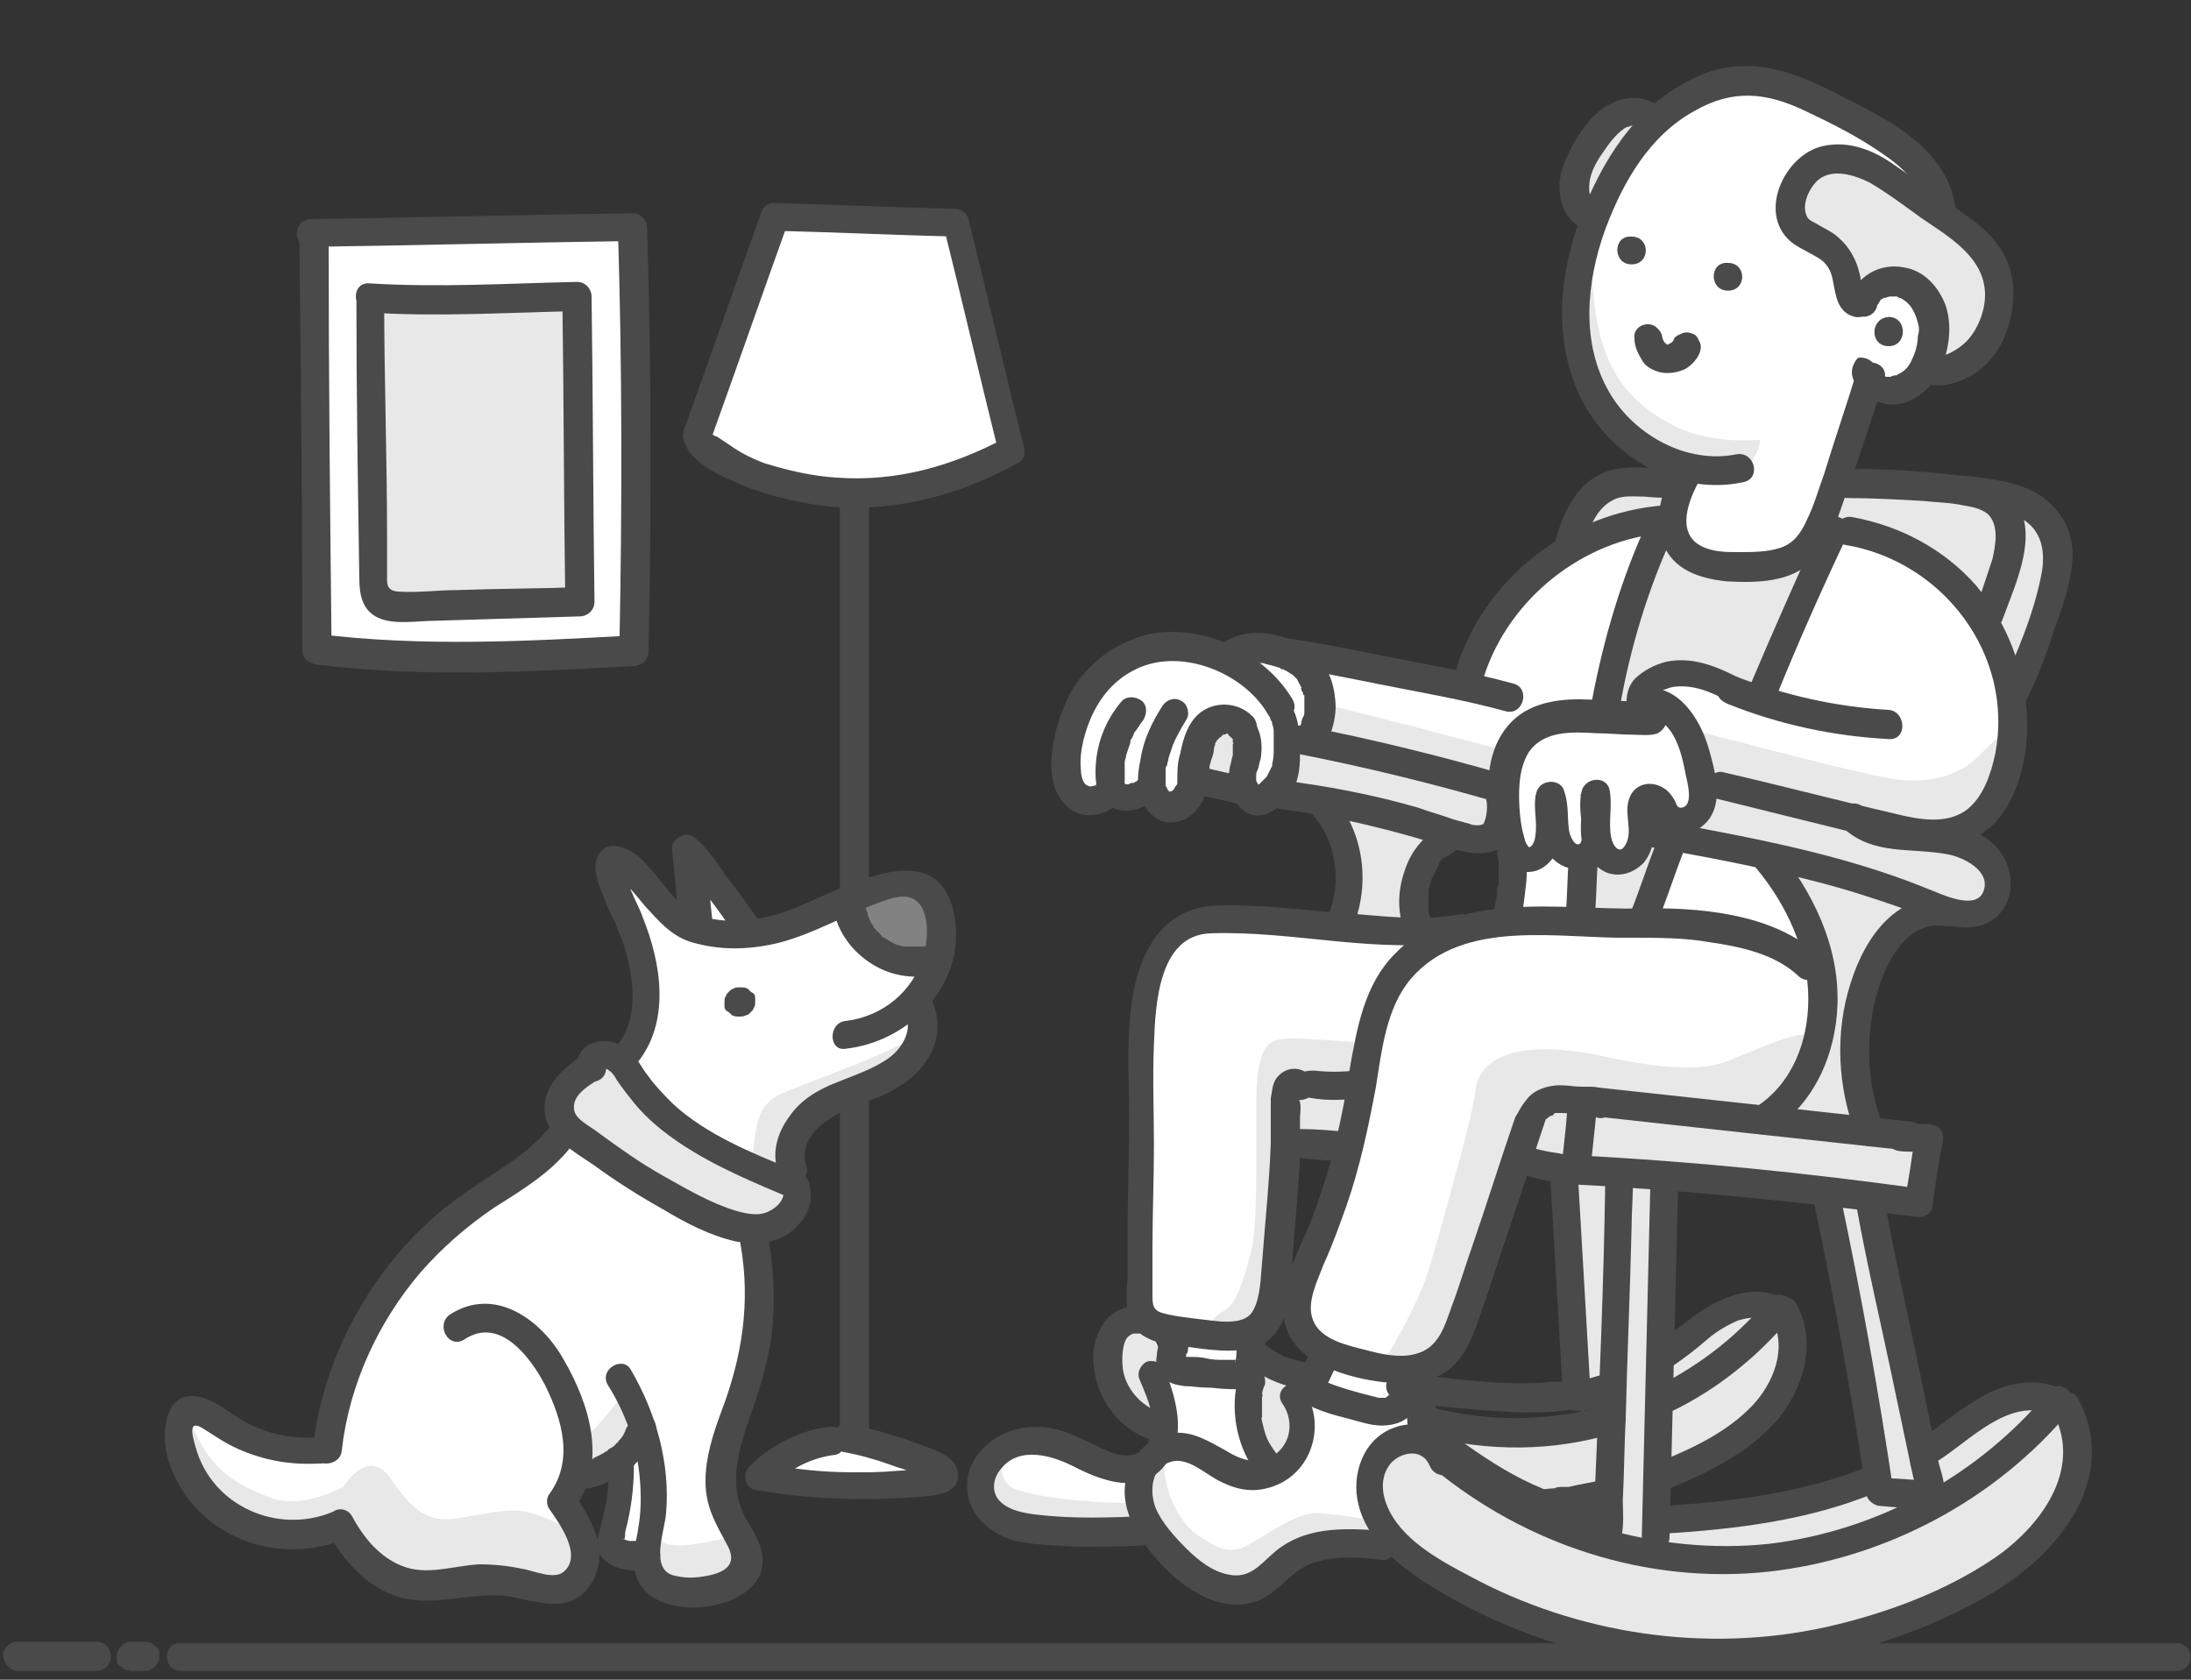 <svg xmlns="http://www.w3.org/2000/svg" xmlns:xlink="http://www.w3.org/1999/xlink" x="0px" y="0px" viewBox="0 0 150 115" style="enable-background:new 0 0 150 115;" xml:space="preserve"><rect x="0" y="0" width="150" height="115" fill="#333333" stroke="none"/><style type="text/css">	.st0{fill:#FFFFFF;}	.st1{fill:#E8E8E8;}	.st2{fill:#828282;}	.st3{fill:#4A4A4A;}</style><g id="Layer_1"></g><g id="Layer_2">	<path class="st0" d="M43.9,98.2c-1.7,2.2-4.9,3.2-4.9,3.2c-0.5,1.4-0.5,1.7,0.2,2.8c0.7,1.1,1.4,4.1-0.1,4.5s-2.8-0.8-5-0.5  s-6.3,1.7-8.1-0.3c-1.7-1.9-2.8-3.4-2.8-3.4c-6.9,1.4-10.8-1.2-10.4-7.7c2.4,0.6,6.1,3.5,9.3,2.3c1.9-8.3,2.3-11.7,16.2-21  c1.1-1,4.2,1.9,4.2,1.9s5.6,4.6,8.9,4c0.6,2.9,0.8,8.4-0.1,11.1s-2.8,5.2-1.7,7.8s2.6,5-0.3,5.7s-5.3-0.5-5.2-1.5  c-1.8-0.7-2.9-0.6-2.3-2.6C42.6,101.5,43.9,98.2,43.9,98.2z"></path>	<path class="st1" d="M41.1,72c0,0-3.8,2.4-3,3.9c0.8,1.4,4.6,4.8,8.4,6.3c3.9,1.5,5.3,2.6,7.7,0.1c0.3-0.5,1.4-0.9-0.9-1.6  c-2.3-0.7-4.8-1.7-7.4-3.5C43.4,75.4,41.1,72,41.1,72z"></path>	<path class="st0" d="M42.7,72.5c1.9-5.5,0.8-7.5-0.3-12.6c1.6,0.6,4.6,3.7,4.6,3.7l0.9-4.4l4,4.8c7.6-3,6.3-1.9,6.3-1.9  c1.8,2.8,6.1,3.7,6.1,3.7c-1.3,2.3-1.2,4.7-1.2,4.7s0.3,2.5-3.7,4.1c-4.1,1.5-5.3,5.2-5.2,6.3C50.5,79.6,45.7,77.5,42.7,72.5z"></path>	<path class="st2" d="M63.3,61c-2.4-0.2-5.1,1.7-5.1,1.7c1.8,2.4,3.9,3.4,5.3,3.5C64.2,63.7,63.3,61,63.3,61z"></path>	<path class="st1" d="M141.1,96.4c2-1.7,2.3,7-3,10.5s-18.8,8.7-34.4,3.7c-4.6-2.1-11.3-6.8-9.3-11.1c2-4.3,8.2,2.4,8.2,2.4  C118.4,109.7,129,107.1,141.1,96.4z"></path>	<path class="st1" d="M140.5,95.7c0,0-4.9,0.1-6.7,1.8c-1.8,1.7-2,2.8-2,2.8l1,2.2l5.3-3.5L140.5,95.7z"></path>	<path class="st1" d="M128.3,101.1l3,2.2c-7.3,3.1-15,4.1-17.7,3.4c-0.1-1.7-0.1-2.5-0.1-2.5S121.5,104.2,128.3,101.1z"></path>	<polygon class="st1" points="127.8,81.9 132.9,102.5 128.4,102.2 125.4,81.9  "></polygon>	<polygon class="st1" points="113.6,80.5 113.6,106.6 109.6,105.4 111,80.3  "></polygon>	<polygon class="st1" points="131.5,77.8 130.9,82.4 107.7,79.9 108.4,75  "></polygon>	<path class="st1" d="M103.8,79.2l3.9,0.7l0.7-4.9c0,0-2.4-0.4-2.9,0.5C105.1,76.4,103.8,79.2,103.8,79.2z"></path>	<polygon class="st1" points="93.3,74.3 88.3,74.6 88.4,78.4 92,78.3  "></polygon>	<polygon class="st1" points="107,80.2 108.3,96.6 110.3,95.6 111,80.3  "></polygon>	<path class="st1" d="M120.9,76.7c4.5-5.7,4.5-10.6,0.8-18.1c3.2,0.9,10.6,3.5,10.6,3.5s-4.9,3.1-5.1,7.2c-0.2,4.1,1.2,9,1.2,9  L120.9,76.7z"></path>	<path class="st1" d="M115,57c0,0,13.3,4,17.3,4.9c4,1,6.4-2.6,3-4.1c-3.5-1.6-18.6-4.3-18.6-4.3C116.4,56,115,57,115,57z"></path>	<path class="st0" d="M124.7,67c0,0-1.5-3.4-10-3.6c-8.5-0.2-13.9-1-16.9,1.4c-3,2.4-3.7,5.6-4.8,11.5c-1.1,5.8-4.4,11.2-4.3,12.9  c0.2,1.7,2.5,3.2,4.2,4.1c1.7,0.9,5,1.3,6.2-0.7c1.2-2,5.3-16.6,6.5-17.1c1.2-0.5,7.1,0.4,7.3,0.4c0.2,0,7,0.5,8,0.8  C124.3,72.7,125.4,71.4,124.7,67z"></path>	<path class="st0" d="M99.7,64c0.3-0.1-12.1-0.7-13.3-0.7c-4.6-0.2-7.8-0.3-8,7.9c-0.1,3-0.2,19-0.2,19c1.4,0.9,6.9,1.9,8.4,1.2  c1.3-3.4,1.7-16.6,1.7-16.6l4.9-0.3C95,67.5,95.3,65.2,99.7,64z"></path>	<path class="st0" d="M112.7,62.7l2.1-5.3c4.3,0.8,7,2.1,7,2.1c1.7,3,2.2,6.8,2,6.8S121.2,63,112.7,62.7z"></path>	<path class="st0" d="M113,47.6c-1,1.2-4,1-6.3,1.6c-2.3,0.5-4.1,1.9-3.7,5.6c0.4,3.6,0.9,4.2,1.8,4.1c1.1-1.1,1.7-1.3,2.5-0.6  c1.1,0.3,1.2,0,1.9-0.9c1.2,1.6,2.3,1.7,3.3-0.1c1.4-0.7,3.3-1.3,3.4-1.5c0.2-0.2,0.1-4.2,0.1-4.2L113,47.6z"></path>	<path class="st0" d="M120,47.6c0,0-5.6-2.6-7.4-0.1c1.9,1.6,3.6,6,3.6,6c5.2,1.1,12.1,3.2,15,3.4c2.9,0.1,7.6-2.8,6.1-9.9  s-9.4-11-12.1-10.9C123.7,40.5,120,47.6,120,47.6z"></path>	<path class="st1" d="M138.2,46.8c0,0,1.9-4.6,2.6-6.5s1-4.7-2.3-6.1c-1.3-0.2-0.9-0.2-0.9,1.9c-0.1,2.1-2,6.2-2,6.2L138.2,46.8z"></path>	<path class="st1" d="M125.8,33c0.2,0,5.8,0.1,8.3,0.6c2.5,0.5,5.7,2,2,8.4c-1.9-2.2-6.1-5.7-10.6-5.8C125.2,35.8,125.8,33,125.8,33  z"></path>	<path class="st0" d="M131.9,14c0.2-2-0.4-4.4-4.4-6c-3.9-1.6-8.6-4.1-12.6-0.6c-4.1,3.5-8.7,10.5-6.5,17.6s7.3,7.1,7.3,7.1  s-1.4,2-1.2,4.1c0.2,2.1,5.9,3.1,9.3,1.5c1.5-3.1,4.1-12.3,4.1-12.3c2.3,3.6,4.4-0.3,4.5-1.9c0.1-1.6-0.7-6-4.9-3.3  c-1-2-1.5-3.3-3.1-3.9c-1.5-0.6-2.6-4.3-0.4-5.1S128.1,10.4,131.9,14z"></path>	<path class="st1" d="M132.6,25.5c-0.2,1.5,4.4-2.3,4.6-4c0.1-1.7-0.2-4.6-2.9-6.2s-8.5-6.7-10.6-3.1c-2.1,3.6,0.2,3.9,0.8,4.3  s2,2.6,2.3,3.6c1.2-0.3,2.7-1.7,4.1-0.5C132.3,20.8,133.1,22.3,132.6,25.5z"></path>	<path class="st1" d="M109,14.9l4.1-6.8c-2-0.5-3.3,0.2-4.1,1.8C108.1,11.5,107.4,13.4,109,14.9z"></path>	<path class="st0" d="M90.7,92.9l5.1,1.1v2.5c0,0-5.5-0.8-5.5-1S90.7,92.9,90.7,92.9z"></path>	<path class="st0" d="M89.1,95.2c0.2,4.1-0.9,6.1-3.6,5.4c-2.7-0.7-6.5-3.7-7,0.9c-0.5,4.6,3.6,7,4.7,7.2c1.2,0.3,2.7-0.1,5.6-2.3  c2.1-0.5,6.5-0.7,6.5-0.7s-2.2-2.7-1.4-4.1s1-3.2,2.7-3c0.7-1,0.3-3.1,0.3-3.1s-2.5,1.4-4.2,0.7C91,95.6,89.1,95.2,89.1,95.2z"></path>	<path class="st1" d="M99.2,98c6.2,0.3,10.8-0.8,10.8-0.8l-0.2,5.5l-5.1,0.2C100.2,100.4,99.2,98,99.2,98z"></path>	<path class="st1" d="M113.8,95.7c0,0,5.9-3.2,8.2-5.6c1,3.2,0.1,6.2-1.6,7.6s-7,3.5-7,3.5L113.8,95.7z"></path>	<path class="st1" d="M113.7,92.6c0,0,4.7-3.5,5.8-3.5c1.2,0,1.4,1,1,1.6c-0.4,0.5-4.2,3.7-5.1,4.2c-1,0.5-1.6,0.8-1.6,0.8  L113.7,92.6z"></path>	<path class="st1" d="M89.4,94.6L85.7,93c0,0-0.4,4.7,0.8,6.1s2,0.7,2,0.7L89.4,94.6z"></path>	<path class="st0" d="M84.9,94.2c-0.4,0.1-5.4-0.3-5.4-0.2s0.9,4.9,0.9,4.9s4.5,1.5,4.7,1.5c0.2,0,1.7-0.7,1.7-0.7L84.9,94.2z"></path>	<path class="st0" d="M77.8,100.8c0,0-3.9-1.2-5.4-1.8s-5.4-0.3-4.9,3.1c0.5,3.4,4.1,2.9,5,2.9s6.7-0.3,6.7-0.3L77.8,100.8z"></path>	<path class="st1" d="M78.5,90.4c-0.2,0-4,1.2-2.8,4.3c1.2,3.1,4.1,3,4.1,3l0.2-3.9L78.5,90.4z"></path>	<polygon class="st0" points="80.5,91.1 80.7,93.6 85.4,93.8 85.1,91.7  "></polygon>	<path class="st1" d="M108,62.9c0-0.1,0.4-4.6,0.4-4.6s1.3,1.7,2.7,0.7c1.4-1,3.2-3.8,3.3-1.8c0,2-1.8,5.9-1.8,5.9L108,62.9z"></path>	<path class="st0" d="M104.1,62.7c0-0.2-0.3-4.2-0.3-4.2s0.7,0.6,1.6,0.1c0.9-0.5,1.5-0.9,2.2,0.1c0.6,1,0.3,4.2,0.3,4.2L104.1,62.7  z"></path>	<path class="st1" d="M98.5,57c-1.4,2.4-1.5,7-1.6,7c-0.1,0-5.3-0.5-5.3-0.5c1.1-3.9,0.6-7.3,0-8.3C93.6,55.9,98.5,57,98.5,57z"></path>	<path class="st1" d="M87.8,54.2c0,0,10.4,2.4,12.4,2.9c2.3,0,3.1-1.5,1.9-3.1c-1.7-0.8-13.6-3.1-13.6-3.1L87.8,54.2z"></path>	<path class="st0" d="M109.5,48.7c0-0.2,2.6-10.8,4-12.8c-3.2,0.6-10.9,1.9-13.2,10.5c-1.3-0.3-10.5-1.6-10.5-1.6s1.4,2.3,0.3,5.4  c1.6,1.4,12.8,3.3,12.8,3.3C103.6,50.3,109.5,48.7,109.5,48.7z"></path>	<path class="st0" d="M89.2,50.2c0.1-0.2,1.7-2.3,1-3.8s-4-1.5-4.6-1.4C87.8,48.2,89.2,50.2,89.2,50.2z"></path>	<path class="st0" d="M86.3,54.4c2.1,0.1,1.8-5.4,0.9-6.6s-4.3-5.1-10.1-2.6c-5.9,2.5-3.6,8.8-3.1,9.1s1.4-0.3,2-0.2  c0.6,0.1,1.4,0.3,1.8,0.3s2.3,1,2.9,0.4c0.7-0.6,1.3-6,3.6-5.6C87,49.6,84.7,54.3,86.3,54.4z"></path>	<path class="st1" d="M82,53.1c0.1,0,3,0.6,3,0.6l0.4-3.4l-1.8-0.8L82,53.1z"></path>	<path class="st1" d="M113.8,35.8c0,0-2.8,6.2-3.7,12.8c1,0.6,2.4-0.3,2.4-0.3s0.3-2.8,1.9-2.4c1.6,0.4,6,2.1,6,2.1l4.5-11  C121,39.1,117.6,40.5,113.8,35.8z"></path>	<path class="st1" d="M114.7,33.1c0,0-3.5-0.8-4.5,0.1S108,37,108,37l6.3-1.8L114.7,33.1z"></path>	<path class="st0" d="M53.2,14.9L65,15.3l4.3,15.7c-8.5,3.6-16.4,3.6-21.4-0.8C50.1,24.2,53.2,14.9,53.2,14.9z"></path>	<path class="st0" d="M52.2,101.1c0,0,7.6,0.9,11.8-0.2C60.8,99.5,57.1,96.6,52.2,101.1z"></path>	<polygon class="st1" points="90.8,55.3 92.1,57.8 97.7,59 99.3,57.2  "></polygon>	<path class="st1" d="M121.7,58.5c-0.4,0.3,1.7,4.1,1.7,4.1l6.5,1.2l2.4-1.9L121.7,58.5z"></path>	<polygon class="st1" points="110.7,80.9 110.7,83 113.8,83.1 113.6,80.5  "></polygon>	<polygon class="st1" points="124.8,81.9 125.2,84 128.7,84.4 127.8,81.9  "></polygon>	<path class="st1" d="M94.6,93.4c0,0,2.6-4,3.4-7.1c0.9-3.1,2.9-10.2,3-11.6c0.1-1.4,1.5-3.9,8.7-2.4c7.2,1.6,8.5,0.3,9.4,0  c0.9-0.3,4-1.8,4.8-1.4c-0.9,3.6-2.7,5.7-3.1,5.7c-0.4,0-14.5-1.5-14.5-1.5l-3.4,5.9c0,0-2.7,10.2-3.8,11.6  C97.9,93.9,94.6,93.4,94.6,93.4z"></path>	<path class="st1" d="M93.6,71.4c-0.2,0-3.7-0.3-5.3-0.3S86,71.7,86,75.8s0.1,8.3-0.4,10.1c-0.5,1.8-0.9,3.4-1.9,3.9  c-1,0.5-1.1,1.6-0.9,1.6s3,0.7,3.8-0.6c0.8-1.4,1.1-7.6,1.1-8c0-0.5,0.6-8.1,0.6-8.1l4.9-0.3L93.6,71.4z"></path>	<path class="st1" d="M79.7,100c-0.1,2.3,1.3,4.5,2.3,5.1c1,0.6,1.9,1.5,3.4,0.7s3.4-2.3,4.9-2.2s3.9,0.5,3.9,0.5l1.1,1.6  c-3.8,0.2-5.8-0.5-7.1,1.1s-3.8,2.8-5,1.8c-1.2-1-4.9-3.9-5-5.3S78,100.3,79.7,100z"></path>	<path class="st1" d="M68.4,99.9c0.2-0.1-0.1,1.5,1,2s4.5,1,8.3,1c0.8,1.4,0.4,2.1,0.4,2.1s-7.5,0.2-9.3-0.7S66.9,100.9,68.4,99.9z"></path>	<path class="st1" d="M116,50c0,0,10.2,2.7,12.9,3.2c2.7,0.6,4.6,0,5.8-0.8c1.2-0.8,2.8-3.2,2.4-1.2c-0.4,2.1-1.9,4.8-1.9,4.8  s-2.4,1.7-5.4,0.7s-13.2-3.2-13.2-3.2S116.4,51.1,116,50z"></path>	<path class="st1" d="M90.6,48.2c0.3,0,12.9,3.3,12.9,3.3l-1.4,2.5l-12-3.7L90.6,48.2z"></path>	<path class="st1" d="M109,16.8c-0.2,8,2.2,10.6,5.7,12.4c2.2,1.1,5.2,1,5.8,0.9c-0.1,1.4-1.4,2.3-1.4,2.3s-2.8,1.1-4.9-0.6  c-2.1-1.7-5.3-3.4-5.7-6.8S109,16.8,109,16.8z"></path>	<path class="st1" d="M12.8,96.9c1.4,3.1,2.3,4.4,5.9,5.7c2.1,0.7,4.8-0.8,4.8-0.8c1-1.5,2.2-2.1,3.3-0.5c1.1,1.6,2.2,2.9,4.1,2.7  c1.9-0.2,3.9-0.9,5.5-0.4s3,1.2,3.2,1.9s1.4,2.6-0.7,3.2c-2,0.6-3.4-0.8-5-0.5c-1.6,0.3-4.1,1.3-5.8,0.5c-1.7-0.8-3.9-1.5-5.1-4.1  c-2.1,0.9-8.6,0.5-9.5-1.9C12.8,100.3,11.8,98.6,12.8,96.9z"></path>	<path class="st1" d="M45.1,105.3c0,0,0.3,0.8,2.6,0.4s2.9-0.7,3.1-0.4c0.2,0.3,0.7,2.4,0.1,3c-0.6,0.6-3.1,1.3-3.8,0.8  s-2.8-1.4-2.7-2S45.1,105.3,45.1,105.3z"></path>	<path class="st1" d="M42.4,95.8c-1.4,1.8-2.1,2.5-2.7,2.7c0.1,2.3,0.9,2.7,0.9,2.7l3.5-2.3L42.4,95.8z"></path>	<path class="st1" d="M51.5,79.8c0.2-3.7,0.7-4.4,2.4-5.1s8.2-3,9.2-4.1c-1.8,3.1-4.8,4.5-6.1,5.2c-1.3,0.7-4.2,5.1-3.5,4.9  C54.1,80.4,51.5,79.8,51.5,79.8z"></path>	<rect x="21" y="15.7" class="st0" width="22.8" height="29"></rect>	<rect x="25.2" y="20.5" class="st1" width="14.4" height="20.9"></rect></g><g id="Layer_3">	<g>		<g>			<path class="st3" d="M12.4,114.4c17.8,0,35.5,0,53.3,0c17.7,0,35.3,0,53,0c10.1,0,20.2,0,30.3,0c1.3,0,1.3-1.9,0-1.9    c-17.8,0-35.5,0-53.3,0c-17.7,0-35.3,0-53,0c-10.1,0-20.2,0-30.3,0C11.1,112.4,11.1,114.4,12.4,114.4L12.4,114.4z"></path>		</g>	</g>	<g>		<g>			<path class="st3" d="M9,114.4c0.3,0,0.6,0,0.9,0c0.1,0,0.3,0,0.4-0.1c0.1,0,0.2-0.1,0.3-0.2c0.1-0.1,0.2-0.2,0.2-0.3    c0.1-0.1,0.1-0.2,0.1-0.4c0-0.1,0-0.2,0-0.3c0-0.2-0.1-0.3-0.3-0.4c-0.1-0.1-0.1-0.1-0.2-0.2c-0.2-0.1-0.3-0.1-0.5-0.1    c-0.3,0-0.6,0-0.9,0c-0.1,0-0.3,0-0.4,0.1c-0.1,0-0.2,0.1-0.3,0.2c-0.1,0.1-0.2,0.2-0.2,0.3c-0.1,0.1-0.1,0.2-0.1,0.4    c0,0.1,0,0.2,0,0.3c0,0.2,0.1,0.3,0.3,0.4c0.1,0.1,0.1,0.1,0.2,0.2C8.7,114.3,8.9,114.4,9,114.4L9,114.4z"></path>		</g>	</g>	<g>		<g>			<path class="st3" d="M1.2,114.4c1.8,0,3.6,0,5.4,0c0.5,0,1-0.4,1-1c0-0.5-0.4-1-1-1c-1.8,0-3.6,0-5.4,0c-0.5,0-1,0.4-1,1    C0.3,113.9,0.7,114.4,1.2,114.4L1.2,114.4z"></path>		</g>	</g>	<g>		<g>			<path class="st3" d="M103.7,76.6c-1,2.9-1.9,5.8-2.9,8.7c-0.5,1.4-0.9,2.8-1.4,4.1c-0.5,1.4-0.9,2.9-2.5,3.3    c-1.1,0.3-2.4,0-3.5-0.3c-1.2-0.3-3-0.7-3.5-2c-0.5-1.2,0.3-2.7,0.7-3.8c0.6-1.3,1.1-2.7,1.6-4.1c0.9-2.6,1.5-5.4,2-8.1    c0.4-2.5,0.7-5.4,2.4-7.4c3.6-4.2,10.3-2.7,15.1-2.8c1.8,0,3.6,0,5.3,0.3c2.1,0.3,4.5,0.8,6.1,2.3c0.9,0.9,2.3-0.5,1.4-1.4    c-3.1-2.9-8.3-3.3-12.3-3.2c-5.4,0.1-12.5-1.3-16.7,3.1c-2.1,2.1-2.6,5.1-3.1,7.9c-0.5,3.4-1.3,6.8-2.5,10    c-0.9,2.5-3.2,5.9-1.4,8.6c1.3,2,4.9,2.8,7.1,2.9c1.3,0.1,2.8-0.2,3.8-1.1c1.3-1.2,1.7-3,2.3-4.6c1.3-4,2.7-8,4-12    C106,75.9,104.1,75.4,103.7,76.6L103.7,76.6z"></path>		</g>	</g>	<g>		<g>			<path class="st3" d="M89.8,92.4c-0.3,0.5-0.5,1.1-0.8,1.6c-0.1,0.2-0.2,0.5-0.1,0.8c0.1,0.2,0.2,0.5,0.4,0.6    c0.2,0.1,0.5,0.2,0.8,0.1c0.2-0.1,0.5-0.2,0.6-0.4c0.3-0.5,0.5-1.1,0.8-1.6c0.1-0.2,0.2-0.5,0.1-0.8c-0.1-0.2-0.2-0.5-0.4-0.6    c-0.2-0.1-0.5-0.2-0.8-0.1C90.2,92,89.9,92.2,89.8,92.4L89.8,92.4z"></path>		</g>	</g>	<g>		<g>			<path class="st3" d="M95.2,95.6C95.2,95.5,95.1,95.4,95.2,95.6c-0.1-0.1-0.1-0.1-0.1-0.1c0,0.1,0,0.1,0,0c0-0.1,0-0.1,0,0    c0,0.1,0,0,0,0c0-0.1,0,0,0,0c-0.1,0.1,0.1-0.2,0,0c0,0-0.1,0.1-0.1,0.1c0-0.1,0.1-0.1,0,0c-0.1,0.1,0,0,0,0c0,0-0.2,0.1-0.1,0.1    c0.1,0-0.1,0-0.1,0c-0.1,0.1,0.1,0,0,0c-0.1,0-0.1,0-0.2,0c-0.1,0-0.2,0-0.2,0c-0.1,0-0.1,0,0,0c-0.1,0-0.3-0.1-0.4-0.1    c-1.2-0.3-2.3-0.6-3.5-1.1c-0.5-0.2-1.1,0.2-1.2,0.7c-0.1,0.6,0.2,1,0.7,1.2c0.7,0.3,1.4,0.5,2.2,0.7c0.8,0.2,1.6,0.5,2.4,0.5    c0.9,0,1.7-0.3,2.2-1c0.5-0.7,0.4-1.6-0.2-2.3c-0.3-0.4-1-0.4-1.4,0C94.8,94.6,94.8,95.2,95.2,95.6L95.2,95.6z"></path>		</g>	</g>	<g>		<g>			<path class="st3" d="M117.6,54.7c3.6,0.9,7.3,1.8,10.9,2.7c2.8,0.7,6,1.2,8.2-1.2c1.8-2.1,2.3-5.3,2-8c-0.3-3-1.5-5.8-3.4-8.1    c-2.2-2.5-5.2-4.1-8.5-4.7c-1.2-0.2-1.8,1.7-0.5,1.9c6.7,1.1,11.6,7.5,10.3,14.3c-0.3,1.4-0.8,2.9-1.9,3.8    c-1.4,1.1-3.4,0.7-5,0.3c-3.9-0.9-7.7-1.9-11.6-2.8C116.9,52.5,116.4,54.4,117.6,54.7L117.6,54.7z"></path>		</g>	</g>	<g>		<g>			<path class="st3" d="M118.3,48.2c3.5,1.4,7.2,2.2,11,2.4c1.3,0.1,1.2-1.9,0-2c-3.6-0.2-7.1-1-10.5-2.3c-0.5-0.2-1.1,0.2-1.2,0.7    C117.4,47.6,117.8,48,118.3,48.2L118.3,48.2z"></path>		</g>	</g>	<g>		<g>			<path class="st3" d="M119.6,46.7c-1.7-0.9-3.5-1.8-5.5-1.4c-0.8,0.2-1.6,0.6-2.2,1.2c-0.6,0.7-0.6,1.5-0.5,2.4    c0.1,0.5,0.7,0.8,1.2,0.7c0.5-0.2,0.8-0.7,0.7-1.2c0-0.2,0,0,0-0.1c0-0.1,0-0.1,0-0.2c0-0.1,0-0.1,0-0.2c0-0.1,0,0,0,0    c0-0.1,0-0.1,0-0.2c0-0.1,0,0.2,0,0c0-0.1,0.1-0.1,0,0c0,0,0.1-0.1,0.1-0.1c0,0,0.2-0.2,0.1-0.1c-0.1,0.1,0.1,0,0.1-0.1    c0.1-0.1,0.3-0.2,0.4-0.2c0.2-0.1,0.6-0.2,0.8-0.2c1.4-0.1,2.6,0.5,3.9,1.2c0.5,0.2,1.1,0.1,1.3-0.3    C120.2,47.6,120,47,119.6,46.7L119.6,46.7z"></path>		</g>	</g>	<g>		<g>			<path class="st3" d="M112.9,48C112.8,48,113,48,112.9,48c-0.1,0-0.3,0-0.4,0c-0.4,0-0.8,0-1.2,0c-0.8,0-1.6-0.1-2.4-0.1    c-1.9-0.1-4,0.1-5.4,1.5c-1.5,1.5-1.8,3.8-1.5,5.8c0.2,1.6,0.4,4.5,2.6,4.5c1.1,0,1.8-0.9,2.2-1.8c0.4-1.1-0.1-2.3,0.2-3.4    c-0.6,0-1.3,0-1.9,0c0.3,1.2,0,2.4,0.6,3.5c0.5,0.9,1.4,1.6,2.5,1.5c1-0.1,1.7-0.9,1.9-1.9c0.3-1.1-0.3-2.2,0-3.2    c-0.6,0-1.3,0-1.9,0c0.2,1.1-0.1,2.1,0.1,3.2c0.2,0.9,0.8,1.7,1.6,2.1c0.9,0.4,1.9,0.1,2.6-0.6c0.7-0.8,0.8-1.9,0.8-2.9    c0-0.3,0-0.6,0-0.9c0,0,0-0.2,0-0.2c-0.1,0.1-0.2,0.1-0.3,0.2c-0.3,0-0.3,0.1-0.2,0.3c0.1,0.4,0.6,1,0.9,1.2    c0.7,0.5,1.7,0.5,2.5,0c2-1.2,1.3-3.7,0.8-5.5c-0.6-2.1-2.1-4.5-4.6-4.2c-0.5,0.1-1,0.4-1,1c0,0.5,0.5,1,1,1    c2.1-0.2,2.7,2.3,3,3.9c0.1,0.5,0.6,2.2-0.3,2.3c-0.3,0-0.3-0.2-0.4-0.4c-0.2-0.4-0.5-0.8-0.9-1c-0.9-0.5-2-0.2-2.3,0.9    c-0.3,1,0.3,2.1-0.2,3c-0.4,0.8-0.9,0.1-1-0.5c-0.2-1,0.1-2.1-0.1-3.2c-0.2-1-1.6-0.9-1.9,0c-0.2,0.8-0.1,1.6,0,2.4    c0,0.3,0.1,1.2-0.2,1.3c-0.4,0.1-0.7-0.8-0.7-1.1c-0.1-0.8,0-1.6-0.3-2.5c-0.2-0.9-1.6-0.9-1.9,0c-0.3,1,0.1,2-0.1,3.1    c0,0.2-0.2,0.7-0.4,0.7c-0.1,0-0.3-0.4-0.3-0.5c-0.3-0.9-0.4-2.1-0.4-3c0-1,0.1-2,0.6-2.9c1-1.6,3-1.5,4.7-1.4    c0.8,0,1.7,0.1,2.5,0.1c0.5,0,1.2,0.1,1.7-0.1C114.7,49.5,114.1,47.6,112.9,48L112.9,48z"></path>		</g>	</g>	<g>		<g>			<path class="st3" d="M112.5,57.9c3.9,0.7,7.8,1.4,11.6,2.4c2,0.5,3.9,1.1,5.9,1.8c1.5,0.6,3,1.4,4.7,1.4c3.1-0.1,3.8-3.6,1.9-5.6    c-1.1-1.1-2.6-1.4-4.1-1.5c-1.7-0.1-3.6,0.1-4.9-1.1c-0.9-0.9-2.3,0.5-1.4,1.4c2.1,1.9,4.6,1.3,7.2,1.8c1,0.2,2.9,1.1,2.4,2.5    c-0.5,1.4-2.9,0.2-3.7-0.1c-6.1-2.5-12.5-3.6-18.9-4.8C111.8,55.8,111.3,57.7,112.5,57.9L112.5,57.9z"></path>		</g>	</g>	<g>		<g>			<path class="st3" d="M108.9,76.4c7.3,0.8,14.6,1.6,22,2.4c1.2,0.1,1.2-1.8,0-2c-7.3-0.8-14.6-1.6-22-2.4    C107.6,74.3,107.6,76.3,108.9,76.4L108.9,76.4z"></path>		</g>	</g>	<g>		<g>			<path class="st3" d="M120.2,59.4c2.1,2.5,3.6,5.7,3.6,9c0,2.9-1.1,5.8-3.6,7.4c-1.1,0.7-0.1,2.4,1,1.7c3-1.9,4.5-5.3,4.6-8.8    c0.1-4-1.7-7.6-4.1-10.6C120.8,57,119.4,58.4,120.2,59.4L120.2,59.4z"></path>		</g>	</g>	<g>		<g>			<path class="st3" d="M133.6,61.5c-3.7-0.5-5.9,2.6-6.9,5.8c-1.1,3.4-0.9,7.2,0.4,10.5c0.5,1.2,2.3,0.7,1.9-0.5    c-1.1-2.7-1.3-5.6-0.7-8.5c0.5-2.2,1.9-5.8,4.8-5.4c0.5,0.1,1-0.1,1.2-0.7C134.4,62.3,134.2,61.6,133.6,61.5L133.6,61.5z"></path>		</g>	</g>	<g>		<g>			<path class="st3" d="M107.3,76c-0.1,1.4-0.3,2.8-0.4,4.1c-0.1,0.5,0.5,0.9,1,1c7.7,0.4,15.5,1.2,23.2,2.2    c0.5,0.1,1.1-0.1,1.2-0.7c0.2-1.5,0.4-3,0.7-4.4c0.1-0.5-0.1-1.1-0.7-1.2c-0.6-0.1-1.2,0-1.8-0.1c-1.2-0.2-1.8,1.7-0.5,1.9    c0.6,0.1,1.2,0,1.8,0.1c-0.2-0.4-0.5-0.8-0.7-1.2c-0.2,1.5-0.4,3-0.7,4.4c0.4-0.2,0.8-0.5,1.2-0.7c-7.9-1.1-15.8-1.9-23.7-2.3    c0.3,0.3,0.7,0.7,1,1c0.1-1.4,0.3-2.8,0.4-4.1C109.4,74.7,107.4,74.7,107.3,76L107.3,76z"></path>		</g>	</g>	<g>		<g>			<path class="st3" d="M99.9,62.6c-2.6,0.5-5.4,0.1-8-0.1c-2.9-0.2-5.7-0.6-8.6-0.5c-3.7,0.1-5.3,3.2-5.8,6.5    c-0.4,2.7-0.2,5.3-0.2,8c0,2.6-0.1,5.1-0.1,7.7c0,1,0,1.9,0,2.9c0,1.1-0.3,2.4,0.3,3.5c0.7,1.3,2.4,1.5,3.7,1.6    c1.5,0.2,3.3,0.5,4.8,0c2.4-0.8,2.4-4.2,2.5-6.2c0.1-1.7,0.3-3.4,0.4-5.2c0.1-0.9,0.1-1.8,0.1-2.7c0-0.5,0-1,0-1.5    c0-0.5,0.2-1.3-0.3-1.5c-0.2-0.1-0.4-0.3-0.6-0.4c0,0.1,0.1,0.1,0.1,0.2c0.7,1,2.4,0,1.7-1c-0.6-0.9-1.8-1-2.5-0.1    c-0.3,0.4-0.3,0.9-0.4,1.4c0,1,0,2,0,3.1c-0.1,2.7-0.4,5.5-0.6,8.2c-0.1,1-0.1,2.3-0.6,3.2c-0.6,1.2-2.7,0.7-3.8,0.6    c-0.8-0.1-1.7-0.2-2.4-0.4c-0.7-0.2-0.7-0.6-0.7-1.3c0-1,0-2.1,0-3.1c0-2.4,0.1-4.8,0.1-7.1c0-2.3-0.1-4.6,0-6.9    c0.1-2.7,0.3-7.5,3.9-7.6c5.7-0.2,11.6,1.5,17.3,0.5C101.7,64.3,101.2,62.4,99.9,62.6L99.9,62.6z"></path>		</g>	</g>	<g>		<g>			<path class="st3" d="M114.7,31.9c-0.9,1.6-1.5,3.5-0.9,5.2c0.7,1.9,2.5,2.5,4.4,2.7c1.8,0.1,3.9,0.1,5.4-1    c1.7-1.2,2.2-3.4,2.9-5.3c0.9-2.5,1.7-5,2.5-7.5c0.4-1.2-1.5-1.7-1.9-0.5c-0.7,2.3-1.5,4.6-2.2,6.9c-0.4,1.1-0.7,2.2-1.2,3.2    c-0.4,0.9-0.9,1.6-1.8,1.9c-0.9,0.3-1.9,0.3-2.9,0.3c-0.8,0-1.7,0-2.5-0.4c-1.8-0.9-0.9-3.2-0.1-4.6    C117,31.8,115.3,30.8,114.7,31.9L114.7,31.9z"></path>		</g>	</g>	<g>		<g>			<path class="st3" d="M86.8,45.5c2.5,0.3,4.9,0.8,7.4,1.3c3,0.6,6,1.1,8.9,1.9c1.2,0.3,1.7-1.6,0.5-1.9c-2.9-0.8-5.9-1.3-8.9-1.9    c-2.5-0.5-4.9-1-7.4-1.3c-0.5-0.1-1,0.1-1.2,0.7C86,44.7,86.2,45.4,86.8,45.5L86.8,45.5z"></path>		</g>	</g>	<g>		<g>			<path class="st3" d="M113.9,34.6c-6.5,0.5-12.3,5-14.2,11.2c-0.4,1.2,1.5,1.7,1.9,0.5c1.7-5.3,6.8-9.4,12.4-9.8    C115.1,36.4,115.1,34.5,113.9,34.6L113.9,34.6z"></path>		</g>	</g>	<g>		<g>			<path class="st3" d="M112.8,35.7c-1.8,3.9-3,8-3.8,12.2c-0.1,0.5,0.1,1.1,0.7,1.2c0.5,0.1,1.1-0.2,1.2-0.7c0.7-4,1.9-8,3.6-11.7    c0.2-0.5,0.1-1-0.3-1.3C113.7,35.2,113,35.3,112.8,35.7L112.8,35.7z"></path>		</g>	</g>	<g>		<g>			<path class="st3" d="M124.7,35.8c-1.7,3.8-3.4,7.6-5,11.4c-0.2,0.5,0.2,1.1,0.7,1.2c0.6,0.2,1-0.2,1.2-0.7    c1.5-3.7,3.1-7.3,4.8-10.9c0.2-0.5,0.1-1.1-0.3-1.3C125.6,35.2,124.9,35.4,124.7,35.8L124.7,35.8z"></path>		</g>	</g>	<g>		<g>			<path class="st3" d="M87,49.3C87,49.3,87.1,49.4,87,49.3C87.1,49.5,87,49.2,87,49.3c0.1,0.1,0.1,0.2,0.1,0.3    c0.1,0.2,0.1,0.4,0.1,0.5c0,0.1,0-0.2,0,0c0,0,0,0.1,0,0.1c0,0.1,0,0.2,0,0.3c0,0.2,0,0.4,0,0.7c0,0.4,0,0.7-0.1,1.1    c0,0,0,0.1,0,0.1c0,0.1,0-0.1,0-0.1c0,0.1,0,0.2-0.1,0.3c0,0.1-0.1,0.2-0.1,0.2c0,0.1,0.1-0.1,0,0c0,0,0,0.1-0.1,0.2    c0,0.1-0.1,0.2-0.2,0.3c-0.1,0.1,0.1-0.1-0.1,0.1c-0.1,0.1-0.1,0.1-0.2,0.2c-0.1,0.1,0,0,0,0c0,0-0.1,0.1-0.1,0.1    c0,0-0.3,0.1-0.2,0.1c0.1,0-0.1,0-0.2,0c-0.1,0-0.3,0,0.1,0.1c0.2,0,0.3,0,0.2,0c0,0,0.1,0.1,0,0c0,0-0.1-0.2,0,0    c0-0.1-0.1-0.1-0.1-0.2c0,0,0,0.2,0,0.1c0-0.1,0-0.1,0-0.2c0,0,0-0.3,0-0.1c0,0.1,0,0,0,0c0-0.1,0-0.1,0-0.2c0-0.1,0-0.1,0-0.2    c0,0,0,0.1,0,0c0-0.1,0-0.2,0.1-0.4c0.1-0.2,0.1-0.5,0.2-0.7c0.2-1.2,0-2.4-1-3.1c-0.4-0.3-1.1-0.1-1.3,0.3    c-0.3,0.5-0.1,1,0.3,1.3c-0.1-0.1,0,0,0,0c0,0,0.1,0.1,0,0c0,0,0.1,0.1,0.1,0.1c0,0,0-0.2,0,0c0,0.1,0,0.1,0,0.2    c0,0,0.1,0.2,0,0.1c0-0.1,0,0,0,0c0,0.1,0,0.1,0,0.2c0,0.1,0,0.1,0,0.2c0,0,0,0.2,0,0.1c0-0.1,0,0.1,0,0.1c0,0.1,0,0.1,0,0.2    c-0.1,0.3-0.1,0.5-0.2,0.8c-0.2,1.1,0,2.4,1.1,3.1c1.1,0.7,2.4-0.3,3-1.2c0.6-0.8,0.7-1.8,0.7-2.7c0-1.1,0-2.2-0.5-3.2    c-0.2-0.5-0.9-0.6-1.3-0.3C86.9,48.3,86.8,48.8,87,49.3L87,49.3z"></path>		</g>	</g>	<g>		<g>			<path class="st3" d="M85.7,49c-0.9-0.9-2.4-1-3.4-0.3c-0.9,0.6-1.3,1.8-1.5,2.9c-0.2,0.6-0.2,1.3-0.2,1.9c0,0,0,0.3,0,0.1    c0-0.1,0,0,0,0c0,0.1,0,0.1-0.1,0.2c0-0.1,0,0,0,0c0,0-0.2,0.3-0.1,0.2c0,0-0.1,0.1-0.1,0.1c0,0-0.2,0.2-0.1,0.1    c0.1-0.1-0.1,0-0.1,0c-0.1,0.1,0.1,0,0,0c0,0,0,0,0,0c0.1,0,0.1,0,0,0c0,0,0,0,0,0c0.1,0,0.1,0,0,0c-0.1-0.1,0.1,0.1,0,0    c0,0-0.1,0-0.1-0.1c0.1,0.1,0,0,0,0c0.1,0.2-0.1-0.1-0.1-0.1c0.1,0.1-0.1-0.2-0.1-0.2c0,0,0-0.2,0,0c0-0.1,0-0.1,0-0.2    c0-0.3,0-0.6,0-0.9c0-0.1,0-0.2,0.1-0.3c0-0.2,0.1-0.3,0.1-0.5c0.1-0.3,0.2-0.6,0.3-0.9c0.2-0.5,0.6-1.2,0.9-1.7    c0.3-0.4,0.1-1.1-0.3-1.3c-0.5-0.3-1-0.1-1.3,0.3c-0.7,1.1-1.3,2.3-1.5,3.6c-0.3,1.4-0.4,3,0.9,4c0.6,0.5,1.4,0.5,2.1,0.2    c0.6-0.3,1-0.8,1.3-1.4c0.3-0.6,0.3-1.3,0.4-2c0,0,0-0.2,0,0c0-0.1,0-0.1,0-0.2c0-0.1,0.1-0.3,0.1-0.4c0.1-0.3,0.2-0.5,0.2-0.8    c0-0.1,0.1-0.3,0.1-0.4c0,0,0.1-0.2,0,0c0-0.1,0.1-0.1,0.1-0.2c0,0,0.1-0.1,0.1-0.1c0-0.1,0,0,0,0c0,0,0.1-0.1,0.1-0.1    c0,0,0.2-0.1,0.1-0.1c-0.1,0.1,0.1,0,0.1-0.1c-0.1,0.1,0,0,0,0c0.1,0,0.2,0,0.3-0.1c-0.2,0,0,0,0,0c0.1,0,0.2,0,0.3,0    c-0.2,0,0.3,0.1,0.1,0c0.1,0,0.1,0.1,0.2,0.1c0.2,0.1-0.1-0.1,0.1,0.1c0.4,0.4,1,0.4,1.4,0C86.1,50,86.1,49.3,85.7,49L85.7,49z"></path>		</g>	</g>	<g>		<g>			<path class="st3" d="M78.2,53.2c-0.1,0.1-0.3,0.2-0.4,0.3c-0.1,0-0.1,0.1-0.2,0.1c-0.1,0-0.1,0,0,0c0,0-0.1,0-0.1,0    c-0.1,0-0.2,0.1-0.3,0.1c0.1,0,0.1,0,0,0c-0.3,0,0.2,0-0.1,0c-0.1,0-0.1,0,0,0c0,0-0.1,0-0.1-0.1c-0.1,0,0,0,0,0c0,0-0.1-0.1,0,0    c-0.1-0.2,0,0.1,0-0.1c0-0.1,0-0.1,0-0.2c0,0.2,0-0.1,0-0.1c0-0.1,0-0.1,0-0.2c0-0.2,0-0.3,0-0.5c0-0.1,0-0.2,0-0.2    c0-0.2,0,0,0-0.1c0-0.2,0.1-0.3,0.1-0.5c0.1-0.3,0.2-0.6,0.3-0.9c0.1-0.2-0.1,0.2,0-0.1c0-0.1,0.1-0.1,0.1-0.2    c0.1-0.1,0.1-0.3,0.2-0.4c0.1-0.1,0.2-0.3,0.3-0.4c0-0.1,0.1-0.1,0.1-0.2c-0.1,0.1,0.1-0.1,0.1-0.1c0.3-0.4,0.4-1,0-1.4    c-0.4-0.3-1-0.4-1.4,0c-1.2,1.4-1.8,3.1-1.8,4.9c0,1.1,0.3,2.1,1.4,2.5c1,0.3,1.9-0.1,2.7-0.6c0.4-0.3,0.6-0.9,0.3-1.3    C79.3,53.1,78.7,52.9,78.2,53.2L78.2,53.2z"></path>		</g>	</g>	<g>		<g>			<path class="st3" d="M75,53.9c0-0.3,0-0.1-0.1-0.1c-0.2,0-0.2,0.1-0.4,0C74.1,53.7,74,53,74,52.7c-0.1-0.9,0.1-1.9,0.4-2.8    c0.6-1.8,1.7-3.3,3.4-4.1c3.1-1.5,7.4,0.3,9,3.1c0.6,1.1,2.3,0.1,1.7-1c-2-3.4-6.7-5.5-10.5-4.3c-2.1,0.7-3.8,2.1-4.8,4    c-0.9,1.8-1.6,4.4-1,6.3c0.4,1.1,1.3,2,2.5,1.9c1.1,0,2.2-0.8,2.2-1.9C77,52.7,75.1,52.7,75,53.9L75,53.9z"></path>		</g>	</g>	<g>		<g>			<path class="st3" d="M84.8,45.6c0.1-0.1,0.2-0.1,0.3-0.1c-0.2,0.1,0.1,0,0.1,0c0.1,0,0.2,0,0.3-0.1c0.1,0,0.2,0,0,0    c0.1,0,0.1,0,0.2,0c0.2,0,0.4,0,0.6,0c0.1,0,0.1,0,0.2,0c-0.2,0,0,0,0,0c0.1,0,0.3,0,0.4,0.1c0.2,0.1,0.4,0.1,0.6,0.2    c0.1,0,0.1,0,0.2,0.1c0,0,0.2,0.1,0.1,0c-0.1,0,0,0,0,0c0.1,0,0.1,0.1,0.2,0.1c0.2,0.1,0.3,0.2,0.5,0.3c-0.2-0.1,0,0,0,0    c0.1,0.1,0.1,0.1,0.2,0.2c0,0,0.1,0.1,0.1,0.1c0.1,0.1,0,0,0,0c0,0,0.1,0.2,0.1,0.2c0,0.1,0.1,0.1,0.1,0.2c0,0,0.2,0.3,0.1,0.2    c-0.1-0.1,0,0.1,0,0.1c0,0.1,0,0.1,0.1,0.2c0,0.1,0,0.2,0.1,0.2c0,0,0,0.1,0,0.1c0,0.2,0-0.2,0-0.1c0,0.3,0,0.6,0,0.9    c0,0.1,0,0.1,0,0.2c0,0.2,0-0.2,0,0c0,0.1,0,0.3-0.1,0.4c-0.1,0.2-0.1,0.4-0.2,0.7c0,0,0,0,0,0.1c0,0.1,0.1-0.2,0.1-0.1    c0,0,0,0.1,0,0.1c0,0,0,0,0,0.1c0,0,0,0,0,0c0,0,0.4-0.3,0.3-0.3c-0.4,0.3-0.6,0.9-0.3,1.3c0.3,0.4,0.9,0.7,1.3,0.3    c0.5-0.3,0.6-0.9,0.8-1.4c0.2-0.7,0.3-1.4,0.2-2.1c-0.1-1-0.4-1.8-1-2.6c-0.7-0.8-1.6-1.3-2.6-1.6c-1.3-0.4-2.7-0.4-3.9,0.3    c-0.4,0.3-0.6,0.9-0.3,1.3C83.7,45.7,84.3,45.8,84.8,45.6L84.8,45.6z"></path>		</g>	</g>	<g>		<g>			<path class="st3" d="M88.8,51.6c4.6,0.9,9.1,2,13.6,3.3c1.2,0.4,1.7-1.5,0.5-1.9c-4.5-1.3-9-2.4-13.6-3.3    C88.1,49.4,87.5,51.3,88.8,51.6L88.8,51.6z"></path>		</g>	</g>	<g>		<g>			<path class="st3" d="M81.8,54.4c1.1,0.2,2.1,0.4,3.2,0.7c0.5,0.1,1.1-0.1,1.2-0.7c0.1-0.5-0.1-1.1-0.7-1.2    c-1.1-0.2-2.1-0.4-3.2-0.7c-0.5-0.1-1.1,0.1-1.2,0.7C81,53.7,81.2,54.3,81.8,54.4L81.8,54.4z"></path>		</g>	</g>	<g>		<g>			<path class="st3" d="M87.7,55.4c4,0.5,7.9,1.5,11.7,2.7c1.4,0.4,3.3,0.7,4-0.9c0.5-1.1,0.6-2.5,0-3.6c-0.5-1.1-2.2-0.1-1.7,1    c0.2,0.4,0.1,1.5-0.2,1.9c0.2-0.2,0,0-0.3,0c-0.2,0-0.4,0-0.6-0.1c-0.4-0.1-0.7-0.2-1.1-0.3c-0.8-0.3-1.6-0.5-2.4-0.8    c-3.1-0.9-6.3-1.5-9.5-1.9c-0.5-0.1-1,0.5-1,1C86.7,55,87.2,55.3,87.7,55.4L87.7,55.4z"></path>		</g>	</g>	<g>		<g>			<path class="st3" d="M89.8,55.7c1.8,2,2.1,4.9,1,7.3c-0.2,0.5-0.1,1.1,0.3,1.3c0.4,0.2,1.1,0.1,1.3-0.3c1.5-3.2,1.1-7-1.3-9.7    c-0.4-0.4-1-0.4-1.4,0C89.4,54.7,89.4,55.3,89.8,55.7L89.8,55.7z"></path>		</g>	</g>	<g>		<g>			<path class="st3" d="M98.7,56.5c-1,0.6-1.8,1.4-2.3,2.5c-0.6,1.4-0.8,2.8-0.4,4.3c0.1,0.5,0.7,0.8,1.2,0.7    c0.5-0.2,0.8-0.7,0.7-1.2c0-0.1-0.1-0.3-0.1-0.4c-0.1-0.3,0,0.1,0-0.1c0-0.1,0-0.1,0-0.2c0-0.3,0-0.6,0-0.9c0,0,0-0.2,0,0    c0-0.1,0-0.1,0-0.2c0-0.2,0.1-0.3,0.1-0.4c0-0.1,0.1-0.3,0.1-0.4c0,0,0.1-0.2,0-0.1c0,0.1,0.1-0.1,0.1-0.1    c0.1-0.2,0.2-0.4,0.3-0.6c0-0.1,0.1-0.1,0.1-0.2c0,0,0.1-0.2,0-0.1c-0.1,0.1,0,0,0,0c0,0,0.1-0.1,0.1-0.1    c0.1-0.2,0.3-0.3,0.5-0.4c-0.1,0.1-0.1,0.1,0,0c0.1,0,0.1-0.1,0.2-0.1c0.1-0.1,0.2-0.1,0.3-0.2c0.4-0.3,0.6-0.9,0.3-1.3    C99.7,56.4,99.1,56.2,98.7,56.5L98.7,56.5z"></path>		</g>	</g>	<g>		<g>			<path class="st3" d="M104.1,63.1c0.2-0.9,0.3-1.9,0.4-2.8c0.1-1-0.1-2.1-0.2-3.1c-0.1-0.5-0.7-0.8-1.2-0.7    c-0.5,0.2-0.8,0.7-0.7,1.2c0,0.2,0,0.3,0.1,0.5c0,0,0,0.2,0,0.1c0-0.1,0,0.1,0,0.1c0,0.2,0.1,0.5,0.1,0.7c0,0.4,0,0.8,0,1.2    c0,0.2,0,0.4-0.1,0.5c0,0,0,0.2,0,0c0-0.2,0,0,0,0.1c0,0.1,0,0.2,0,0.3c-0.1,0.5-0.2,0.9-0.2,1.4c-0.1,0.5,0.1,1.1,0.7,1.2    C103.3,63.9,104,63.7,104.1,63.1L104.1,63.1z"></path>		</g>	</g>	<g>		<g>			<path class="st3" d="M109.9,74.6c-0.5-0.2-1.1-0.2-1.6-0.2c-0.5,0-1-0.1-1.5-0.1c-0.8,0-1.8,0.3-2.3,1c-0.5,0.6-0.8,1.3-1,2    c-0.1,0.5,0.2,1.1,0.7,1.2c0.5,0.1,1-0.2,1.2-0.7c0.1-0.2,0.1-0.4,0.2-0.6c0-0.1,0-0.1,0.1-0.2c0.1-0.3-0.1,0.1,0,0    c0-0.1,0.1-0.2,0.1-0.3c0,0,0-0.1,0.1-0.1c-0.1,0.1-0.1,0.1-0.1,0.1c0.1-0.1,0.1-0.1,0.2-0.2c0,0,0.2-0.2,0,0    c0.1-0.1,0.2-0.1,0.2-0.1c0,0,0.3-0.1,0.1-0.1c0.1,0,0.1-0.1,0.2-0.1c0,0,0.1,0,0.1,0c-0.1,0-0.2,0-0.1,0c0.1,0,0.1,0,0.2,0    c0.1,0,0.1,0,0.2,0c0.5,0,0.9,0.1,1.4,0.1c0.2,0,0.5,0.1,0.7,0.1c-0.4,0,0,0,0.1,0c0.1,0,0.1,0,0.2,0.1c0.5,0.2,1.1-0.2,1.2-0.7    C110.7,75.3,110.5,74.8,109.9,74.6L109.9,74.6z"></path>		</g>	</g>	<g>		<g>			<path class="st3" d="M89.3,75.1c0.6,0.1,1.2,0.2,1.8,0.2c0.6,0,1.2,0,1.8-0.1c0.2,0,0.5-0.3,0.6-0.4c0.1-0.2,0.2-0.5,0.1-0.8    c-0.1-0.2-0.2-0.5-0.4-0.6c-0.1,0-0.2-0.1-0.2-0.1c-0.2,0-0.3,0-0.5,0c0,0,0,0-0.1,0c0.1,0,0.2,0,0.3,0c-0.9,0.1-1.8,0.1-2.7,0    c0.1,0,0.2,0,0.3,0c-0.1,0-0.2,0-0.3,0c-0.3,0-0.5,0-0.8,0.1c-0.2,0.1-0.4,0.4-0.4,0.6c-0.1,0.2,0,0.5,0.1,0.8    C88.8,74.9,89,75.1,89.3,75.1L89.3,75.1z"></path>		</g>	</g>	<g>		<g>			<path class="st3" d="M92.3,77.5c-1.1-0.1-2.2-0.2-3.2-0.2c-0.5,0-1,0.5-1,1c0,0.6,0.4,0.9,1,1c1.1,0.1,2.2,0.2,3.2,0.2    c0.5,0,1-0.5,1-1C93.3,77.9,92.9,77.6,92.3,77.5L92.3,77.5z"></path>		</g>	</g>	<g>		<g>			<path class="st3" d="M107.8,79.1c-0.4,0-0.7-0.1-1.1-0.1c0.1,0,0.2,0,0.3,0c-0.7-0.1-1.4-0.2-2-0.4c-0.5-0.1-1.1,0.2-1.2,0.7    c-0.1,0.5,0.2,1.1,0.7,1.2c1.1,0.3,2.2,0.5,3.3,0.6c0.5,0,1-0.5,1-1C108.7,79.5,108.3,79.2,107.8,79.1L107.8,79.1z"></path>		</g>	</g>	<g>		<g>			<path class="st3" d="M98.1,100.5c6.4,5.3,14.7,8,23,7.1c8-0.9,15.5-4.9,20.6-11c0.8-1-0.6-2.3-1.4-1.4    c-4.8,5.8-11.7,9.6-19.2,10.5c-7.7,0.8-15.7-1.6-21.6-6.5C98.5,98.4,97.1,99.7,98.1,100.5L98.1,100.5z"></path>		</g>	</g>	<g>		<g>			<path class="st3" d="M109.9,80.8c-0.1,7-0.4,14-0.7,21c0,0.7-0.1,1.5-0.1,2.2c0,0.2,0,0.4,0,0.7c0,0.2-0.1,0.3,0,0    c-0.4,1.2,1.5,1.7,1.9,0.5c0.2-0.8,0.1-1.8,0.1-2.5c0.1-1.9,0.1-3.7,0.2-5.6c0.1-4.3,0.3-8.7,0.4-13c0-1.1,0.1-2.2,0.1-3.3    C111.9,79.5,109.9,79.5,109.9,80.8L109.9,80.8z"></path>		</g>	</g>	<g>		<g>			<path class="st3" d="M127.1,82.6c0.7,3.9,1.6,7.7,2.4,11.5c0.4,1.9,0.8,3.8,1.2,5.7c0.1,0.6,0.3,1.3,0.4,1.9    c0,0.2,0.1,0.4,0.1,0.5c0,0.2,0,0.3,0,0c0.6-0.2,1.2-0.3,1.8-0.5c0.2,0.4,0.1,0.2,0,0c-0.3-1.2-2.2-0.7-1.9,0.5    c0,0.2,0.1,0.3,0.2,0.5c0.5,0.9,1.7,0.4,1.8-0.5c0.1-0.8-0.4-1.9-0.5-2.6c-0.4-1.9-0.8-3.9-1.2-5.8c-0.8-3.9-1.7-7.8-2.4-11.7    C128.8,80.9,126.9,81.4,127.1,82.6L127.1,82.6z"></path>		</g>	</g>	<g>		<g>			<path class="st3" d="M99.9,99.8c-0.7-1.8-2.7-2.8-4.6-2c-2,0.8-2.8,3.2-2.3,5.2c0.6,2.5,2.8,4.2,4.8,5.5c2.3,1.4,4.7,2.6,7.2,3.5    c10.2,3.7,22.1,2.6,31.5-3c4.5-2.7,8.6-7.8,5.8-13.2c-0.6-1.1-2.3-0.1-1.7,1c2,3.9-1,7.8-4.1,9.9c-3.4,2.3-7.5,3.8-11.5,4.7    c-8.2,1.8-17,0.5-24.4-3.5c-1.9-1-4.3-2.3-5.4-4.3c-0.6-1.1-0.8-2.4,0-3.4c0.7-0.8,2.2-1.1,2.7,0.2    C98.4,101.5,100.3,101,99.9,99.8L99.9,99.8z"></path>		</g>	</g>	<g>		<g>			<path class="st3" d="M109.3,102.9c-4.1-0.5-7.5-2.9-10.7-5.3c-0.4-0.3-1.1-0.1-1.3,0.3c-0.3,0.5-0.1,1,0.3,1.3    c1.7,1.3,3.5,2.6,5.4,3.6c2,1.1,4.1,1.7,6.3,2c0.5,0.1,1-0.5,1-1C110.2,103.3,109.8,103,109.3,102.9L109.3,102.9z"></path>		</g>	</g>	<g>		<g>			<path class="st3" d="M127.9,100.4c-4.4,1.8-9.2,2.4-14,2.7c-1.2,0.1-1.3,2,0,1.9c4.9-0.3,9.9-0.9,14.5-2.8    c0.5-0.2,0.8-0.6,0.7-1.2C129,100.6,128.4,100.2,127.9,100.4L127.9,100.4z"></path>		</g>	</g>	<g>		<g>			<path class="st3" d="M140.9,95c-1.6-0.7-3.5-0.3-5,0.5c-1.5,0.8-2.8,1.9-4.2,2.9c-0.4,0.3-0.6,0.9-0.3,1.3    c0.3,0.4,0.9,0.6,1.3,0.3c2.2-1.4,4.8-4.3,7.7-3.2c0.5,0.2,1.1-0.2,1.2-0.7C141.7,95.6,141.4,95.2,140.9,95L140.9,95z"></path>		</g>	</g>	<g>		<g>			<path class="st3" d="M111.7,18.1c1.3,0,1.3-1.9,0-1.9C110.4,16.1,110.4,18.1,111.7,18.1L111.7,18.1z"></path>		</g>	</g>	<g>		<g>			<path class="st3" d="M118.3,19.9c1.3,0,1.3-1.9,0-1.9C117,17.9,117,19.9,118.3,19.9L118.3,19.9z"></path>		</g>	</g>	<g>		<g>			<path class="st3" d="M111.9,23.2c0,0.6,0.3,1.1,0.6,1.6c0.3,0.4,0.8,0.6,1.2,0.7c0.6,0.1,1.1,0,1.6-0.2c0.4-0.2,0.8-0.6,1-1    c0.1-0.2,0.2-0.5,0.1-0.8c-0.1-0.2-0.2-0.5-0.4-0.6c-0.2-0.1-0.5-0.2-0.8-0.1c-0.2,0.1-0.5,0.2-0.6,0.4c0,0.1-0.1,0.2-0.2,0.3    c0.1-0.1,0.1-0.1,0.2-0.2c-0.1,0.1-0.2,0.2-0.3,0.3c0.1-0.1,0.1-0.1,0.2-0.2c-0.1,0.1-0.2,0.1-0.3,0.2c0.1,0,0.2-0.1,0.2-0.1    c-0.1,0.1-0.3,0.1-0.4,0.1c0.1,0,0.2,0,0.3,0c-0.1,0-0.2,0-0.3,0c0.1,0,0.2,0,0.3,0c-0.1,0-0.2,0-0.3-0.1c0.1,0,0.2,0.1,0.2,0.1    c-0.1-0.1-0.2-0.1-0.3-0.2c0.1,0.1,0.1,0.1,0.2,0.2c-0.1-0.1-0.2-0.2-0.3-0.3c0.1,0.1,0.1,0.1,0.2,0.2c-0.1-0.1-0.1-0.2-0.2-0.3    c0,0.1,0.1,0.2,0.1,0.2c0-0.1-0.1-0.2-0.1-0.4c0,0.1,0,0.2,0,0.3c0,0,0-0.1,0-0.1c0-0.3-0.1-0.5-0.3-0.7    c-0.2-0.2-0.4-0.3-0.7-0.3C112.3,22.2,111.8,22.6,111.9,23.2L111.9,23.2z"></path>		</g>	</g>	<g>		<g>			<path class="st3" d="M126.8,25.7c0.3,1.3,1.6,2,2.9,2c1.4-0.1,2.5-1.1,3.1-2.3c0.6-1.3,0.9-3,0.4-4.5c-0.5-1.3-1.5-2.4-2.9-2.6    c-1.6-0.3-3.2,0.6-3.7,2.2c-0.3,1.2,1.5,1.7,1.9,0.5c0-0.1,0-0.1,0.1-0.2c0,0.1,0,0.1,0,0c0-0.1,0.1-0.1,0.1-0.2c0,0.1,0,0.1,0,0    c0,0,0.1-0.1,0.1-0.1c-0.1,0.1-0.1,0,0,0c0,0,0.3-0.2,0.2-0.1c0.1,0,0.3-0.1,0.4-0.1c-0.2,0,0.2,0,0.2,0c0.1,0,0.1,0,0,0    c0.1,0,0.1,0,0.2,0c0.1,0,0.1,0,0.2,0.1c-0.1,0-0.1,0,0.1,0c0.4,0.2,0.7,0.5,0.9,0.9c0.1,0.2,0.2,0.4,0.3,0.8    c0.1,0.3,0.1,0.6,0,0.9c0,0.6-0.2,1.2-0.4,1.6c-0.2,0.5-0.5,0.8-0.9,1c-0.1,0-0.1,0.1-0.2,0.1c0.1,0,0,0-0.1,0    c0,0-0.4,0.1-0.2,0.1c-0.1,0-0.2,0-0.4,0c0.2,0-0.1,0-0.2-0.1c-0.1,0-0.1,0-0.2-0.1c0.1,0,0.1,0,0,0c-0.1,0-0.1-0.1-0.2-0.1    c0.1,0.1,0.1,0.1,0,0c0,0-0.1-0.1-0.1-0.1c0.1,0.1,0.1,0.1,0,0c-0.1-0.1-0.1-0.1,0,0c0-0.1,0-0.1,0-0.2c-0.1-0.5-0.7-0.8-1.2-0.7    C127,24.7,126.7,25.2,126.8,25.7L126.8,25.7z"></path>		</g>	</g>	<g>		<g>			<path class="st3" d="M129.3,23.7c1.3,0,1.3-2,0-2C128,21.8,128,23.7,129.3,23.7L129.3,23.7z"></path>		</g>	</g>	<g>		<g>			<path class="st3" d="M133.9,14.5c-0.4-4.2-4.4-6.2-7.8-7.9c-3.2-1.7-6.4-2.9-9.8-1.4c-3.9,1.7-6.2,5.1-7.8,8.9    c-1.7,4.2-2.3,8.9-0.3,13.1c2,4.1,6.7,6.8,11.2,5.8c1.2-0.3,0.7-2.1-0.5-1.9c-3.4,0.7-7-1.3-8.7-4.2c-2-3.4-1.6-7.6-0.3-11.2    c1.2-3.2,3-6.4,6.1-8.1c2.6-1.5,4.9-1.3,7.6,0c1.7,0.8,3.5,1.7,5.1,2.8c1.5,1,3,2.3,3.2,4.2C132,15.8,134,15.8,133.9,14.5    L133.9,14.5z"></path>		</g>	</g>	<g>		<g>			<path class="st3" d="M131.5,26.1c1.1,0.6,2.4,0.2,3.5-0.4c1.3-0.8,2.1-2,2.5-3.4c0.4-1.3,0.5-2.8,0-4.2c-0.6-1.6-1.8-2.6-3.1-3.5    c-1.5-1.1-3.1-2.2-4.7-3.3c-1.4-1-3.1-1.7-4.9-1.3c-2.7,0.6-4.6,4.8-2,6.7c0.6,0.4,1.3,0.7,1.9,1.1c0.5,0.4,0.7,0.9,0.8,1.5    c0.2,1,0.3,2.1,1.5,2.4c1.2,0.2,1.8-1.6,0.5-1.9c-0.3-0.1,0.1,0,0.1,0.1c0,0,0-0.1-0.1-0.2c-0.1-0.3-0.1-0.7-0.2-1    c-0.2-0.9-0.7-1.8-1.4-2.4c-0.4-0.4-0.9-0.6-1.4-0.9c-0.3-0.2-0.7-0.3-0.8-0.6c-0.4-0.8,0.2-2,0.8-2.5c1-0.8,2.5-0.3,3.5,0.2    c1.2,0.7,2.4,1.6,3.5,2.4c1.9,1.3,4.4,2.7,4.4,5.3c0,1.1-0.5,2.4-1.3,3.2c-0.5,0.5-1.6,1.2-2.2,0.9    C131.4,23.8,130.4,25.5,131.5,26.1L131.5,26.1z"></path>		</g>	</g>	<g>		<g>			<path class="st3" d="M113.6,7.2c-0.5-0.2-1.1-0.5-1.6-0.5c-0.6,0-1.2,0.1-1.7,0.4c-1.1,0.5-1.9,1.6-2.5,2.6    c-0.6,1.1-1.2,2.3-1,3.6c0.1,1.2,0.9,2.3,2.1,2.5c0.5,0.1,1.1-0.2,1.2-0.7c0.1-0.5-0.2-1.1-0.7-1.2c0,0-0.3-0.1-0.1,0    c0,0-0.2-0.1-0.1-0.1c-0.1,0-0.2-0.2-0.2-0.2c-0.2-0.3-0.2-0.4-0.2-0.8c0-0.8,0.4-1.6,0.9-2.3c0.4-0.6,0.9-1.3,1.5-1.7    c0.1-0.1,0.3-0.1,0.5-0.2c0.1,0,0.2,0,0.1,0c0.1,0,0.2,0,0.3,0c0.2,0-0.1,0,0,0c0.1,0,0.1,0,0.2,0.1c0.2,0.1,0.4,0.1,0.5,0.2    c0.5,0.2,1,0.1,1.3-0.3C114.2,8.1,114.1,7.4,113.6,7.2L113.6,7.2z"></path>		</g>	</g>	<g>		<g>			<path class="st3" d="M79.2,91.7c0,0.1,0,0.1,0.1,0.2c0-0.1,0-0.1,0,0c-0.1,0.2,0-0.1,0,0.1c0,0.3-0.1,0.5-0.1,0.8    c-0.1,0.5,0,0.9,0.3,1.3c0.4,0.6,0.9,0.7,1.6,0.8c0.5,0,1,0.1,1.5,0.1c0.5,0,1,0.1,1.5,0.1c0.5,0,1.1,0.1,1.5-0.2    c0.5-0.3,0.8-0.7,0.9-1.3c0-0.3,0.1-0.5,0.1-0.8c0-0.1,0-0.2,0-0.3c0,0,0-0.4,0-0.2c0.1-0.5-0.1-1.1-0.7-1.2    c-0.5-0.1-1.1,0.1-1.2,0.7c-0.1,0.5,0,0.9-0.1,1.3c0,0.1-0.1,0.3,0,0c0,0,0,0.2,0,0.1c0-0.1,0-0.1,0,0c0,0.1-0.1,0.1,0,0    c0,0,0.2-0.2,0.2-0.1c0,0-0.3,0-0.1,0c-0.1,0-0.2,0-0.3,0c-0.2,0-0.4,0-0.6,0c-0.4,0-0.8,0-1.2-0.1s-0.8-0.1-1.2-0.1    c-0.1,0-0.2,0-0.3,0c0,0-0.1,0-0.1,0c0.1,0,0.1,0,0,0c0,0,0.1,0,0.1,0c-0.1-0.1-0.1-0.1,0,0c0,0,0.1,0.1,0.1,0.1c0-0.1,0-0.1,0,0    c0,0.1,0,0.1,0,0c0,0,0,0.1,0,0.1c0-0.1,0-0.2,0-0.2c0-0.2,0,0.2,0,0c0-0.1,0-0.2,0.1-0.3c0.1-0.5,0.1-0.9,0-1.4    c-0.2-0.5-0.7-0.9-1.2-0.7C79.4,90.7,79,91.2,79.2,91.7L79.2,91.7z"></path>		</g>	</g>	<g>		<g>			<path class="st3" d="M113,80.5c-0.2,8.2-0.4,16.5-0.6,24.7c0,1.3,1.9,1.3,1.9,0c0.2-8.2,0.4-16.5,0.6-24.7    C115,79.2,113,79.2,113,80.5L113,80.5z"></path>		</g>	</g>	<g>		<g>			<path class="st3" d="M124.2,82.4c1.4,6.6,2.6,13.3,3.6,20c0.1,0.4,0.6,0.7,0.9,0.7c1.1,0.1,2.2,0.2,3.3,0.2    c1.3,0.1,1.2-1.9,0-1.9c-1.1-0.1-2.2-0.2-3.3-0.2c0.3,0.2,0.6,0.5,0.9,0.7c-1-6.7-2.2-13.4-3.6-20    C125.8,80.7,123.9,81.2,124.2,82.4L124.2,82.4z"></path>		</g>	</g>	<g>		<g>			<path class="st3" d="M126.5,34.1c1.7,0,3.5,0.1,5.2,0.2c0.9,0.1,1.8,0.1,2.7,0.3c0.6,0.1,1.2,0.2,1.7,0.6    c0.8,0.8,0.5,2.2,0.3,3.1c-0.4,1.2-0.8,2.4-1.2,3.6c-0.4,1.2,1.5,1.7,1.9,0.5c0.9-2.5,2.7-6.1,0.6-8.5c-1.2-1.3-3.3-1.3-5-1.5    c-2-0.2-4-0.3-6-0.3C125.3,32.1,125.3,34.1,126.5,34.1L126.5,34.1z"></path>		</g>	</g>	<g>		<g>			<path class="st3" d="M138.6,48.2c0.8-1.6,1.5-3.3,2-5c0.6-1.6,1.2-3.3,1.3-5.1c0-1.7-0.7-3.1-2.1-4.1c-1.5-1-3.3-1.2-5-1.4    c-1.2-0.1-1.2,1.8,0,2c1.3,0.1,2.8,0.3,3.9,1.1c1.1,0.8,1.3,2.1,1.1,3.4c-0.5,2.8-1.7,5.6-2.9,8.2    C136.4,48.4,138.1,49.4,138.6,48.2L138.6,48.2z"></path>		</g>	</g>	<g>		<g>			<path class="st3" d="M114.8,32.1c-0.9,0.1-1.8-0.1-2.7-0.1c-1,0-1.9,0.1-2.8,0.6c-1.7,1-2.4,2.9-2.9,4.7    c-0.4,1.2,1.5,1.7,1.9,0.5c0.4-1.4,0.9-3,2.2-3.6c0.6-0.3,1.4-0.2,2.1-0.2c0.9,0.1,1.8,0.1,2.7,0c0.5-0.1,0.8-0.7,0.7-1.2    C115.8,32.3,115.3,32.1,114.8,32.1L114.8,32.1z"></path>		</g>	</g>	<g>		<g>			<path class="st3" d="M87.8,96.1c0.7,1,0.7,2.5-0.4,3.4c-1.1,0.9-2.4,0.5-3.5-0.2c-1.1-0.6-2.2-1.3-3.5-1.2c-1.3,0.1-2.4,1-3,2.2    c-1.2,2.6,0.5,5.1,2.2,6.9c1.6,1.7,4.1,3.3,6.5,2.4c1.5-0.6,2.3-2.1,3.8-2.6c1.5-0.5,3.2-0.4,4.7-0.2c1.2,0.1,1.2-1.8,0-2    c-2.7-0.2-5.4-0.3-7.5,1.6c-0.9,0.8-1.6,1.7-3,1.4c-1.1-0.2-2.1-1-2.9-1.8c-0.8-0.8-1.7-1.8-2.1-2.8c-0.4-1.1-0.3-2.7,1-3.1    c1.1-0.4,2.3,0.7,3.2,1.2c1.1,0.6,2.2,0.9,3.4,0.6c3-0.7,4.2-4.2,2.6-6.7C88.7,94.1,87.1,95.1,87.8,96.1L87.8,96.1z"></path>		</g>	</g>	<g>		<g>			<path class="st3" d="M84.8,94.2c-0.6,2.2-0.2,4.6,1.1,6.5c0.3,0.4,0.9,0.7,1.3,0.3c0.4-0.3,0.7-0.9,0.3-1.3    c-0.1-0.2-0.3-0.4-0.4-0.6c-0.1-0.1-0.1-0.2-0.2-0.3c0,0-0.2-0.4-0.1-0.2c-0.2-0.4-0.3-0.9-0.4-1.3c0,0-0.1-0.4,0-0.2    c0-0.1,0-0.2,0-0.4c0-0.2,0-0.4,0-0.6c0-0.1,0-0.2,0-0.4c0,0,0.1-0.4,0-0.2c0-0.2,0.1-0.5,0.2-0.7c0.1-0.5-0.2-1.1-0.7-1.2    C85.5,93.4,84.9,93.7,84.8,94.2L84.8,94.2z"></path>		</g>	</g>	<g>		<g>			<path class="st3" d="M96.3,96.3c0,0.7,0.1,1.4,0.1,2.1c0,0.3,0.1,0.5,0.3,0.7c0.2,0.2,0.4,0.3,0.7,0.3c0.3,0,0.5-0.1,0.7-0.3    c0.2-0.2,0.3-0.4,0.3-0.7c0-0.7-0.1-1.4-0.1-2.1c0-0.3-0.1-0.5-0.3-0.7c-0.2-0.2-0.4-0.3-0.7-0.3c-0.3,0-0.5,0.1-0.7,0.3    C96.4,95.8,96.2,96,96.3,96.3L96.3,96.3z"></path>		</g>	</g>	<g>		<g>			<path class="st3" d="M78,94.4c0.4,1,1,2.2,0.9,3.4c-0.1,0.8-0.5,1.6-1.3,1.8c-1.1,0.2-2.1-0.4-3.1-0.9c-1.1-0.5-2.2-1-3.4-1    c-2.1-0.1-4.2,1.1-4.8,3.2c-0.5,2.3,1.1,4,3.2,4.6c1.4,0.3,2.9,0.3,4.3,0.4c1.5,0,3,0,4.6-0.1c1.2-0.1,1.3-2,0-2    c-2.4,0.1-4.9,0.2-7.4-0.1c-0.9-0.1-2.1-0.3-2.7-1.1c-0.4-0.6-0.3-1.4,0.2-2c1.3-1.7,3.7-0.9,5.2-0.1c1.8,0.9,4.3,1.8,5.9,0    c1.7-1.9,1-4.5,0.2-6.6c-0.2-0.5-0.6-0.8-1.2-0.7C78.2,93.3,77.8,93.9,78,94.4L78,94.4z"></path>		</g>	</g>	<g>		<g>			<path class="st3" d="M114.5,96.6c3.1-1.5,5.8-3.7,8-6.3c0.3-0.4,0.4-1,0-1.4c-0.3-0.3-1-0.4-1.4,0c-2.1,2.5-4.6,4.5-7.6,6    c-0.5,0.2-0.6,0.9-0.3,1.3C113.4,96.7,114,96.8,114.5,96.6L114.5,96.6z"></path>		</g>	</g>	<g>		<g>			<path class="st3" d="M97.6,98.3c4.3,1.1,8.7,1.1,13-0.2c1.2-0.4,0.7-2.2-0.5-1.9c-3.9,1.1-8,1.2-11.9,0.2    C96.9,96.1,96.3,98,97.6,98.3L97.6,98.3z"></path>		</g>	</g>	<g>		<g>			<path class="st3" d="M114.3,101.9c2.7-1.1,5.5-2.5,7.4-4.7c1.8-2.2,2.7-5.3,1.3-7.9c-0.6-1.1-2.3-0.1-1.7,1    c1.1,2,0.1,4.4-1.3,5.9c-1.7,1.8-4,2.9-6.2,3.8c-0.5,0.2-0.8,0.6-0.7,1.2C113.3,101.7,113.8,102.1,114.3,101.9L114.3,101.9z"></path>		</g>	</g>	<g>		<g>			<path class="st3" d="M105.2,104c1.7-0.1,3.5-0.4,5.1-0.8c0.5-0.1,0.8-0.7,0.7-1.2c-0.2-0.5-0.7-0.8-1.2-0.7    c-0.8,0.2-1.6,0.3-2.4,0.5c-0.1,0-0.2,0-0.3,0c0,0-0.1,0-0.1,0c0.1,0,0.1,0,0,0c-0.2,0-0.4,0-0.6,0.1c-0.4,0-0.8,0.1-1.2,0.1    c-0.5,0-1,0.4-1,1C104.2,103.5,104.7,104,105.2,104L105.2,104z"></path>		</g>	</g>	<g>		<g>			<path class="st3" d="M107.5,94.5c-0.2,0-0.5,0.1-0.7,0.1c-0.2,0,0.2,0,0,0c-0.1,0-0.1,0-0.2,0c-0.1,0-0.3,0-0.4,0    c-0.7,0.1-1.4,0.1-2.1,0.1c-2.3,0-4.7-0.3-7-0.6c-0.5-0.1-1,0.5-1,1c0,0.6,0.4,0.9,1,1c2.4,0.3,4.7,0.5,7.1,0.6    c1.3,0,2.6,0,3.9-0.3C109.3,96.1,108.8,94.3,107.5,94.5L107.5,94.5z"></path>		</g>	</g>	<g>		<g>			<path class="st3" d="M121.7,88.7c-1.8-0.7-3.8,0.1-5.3,1.1c-1,0.7-1.9,1.5-3,2.2c-0.4,0.3-0.6,0.9-0.3,1.3    c0.3,0.4,0.9,0.6,1.3,0.3c0.9-0.6,1.8-1.3,2.6-2c0.6-0.5,1.3-0.9,2-1.2c0.7-0.2,1.4-0.3,2.1,0c0.5,0.2,1.1-0.2,1.2-0.7    C122.6,89.3,122.2,88.9,121.7,88.7L121.7,88.7z"></path>		</g>	</g>	<g>		<g>			<path class="st3" d="M106.1,80c0.3,5.2,0.6,10.4,0.9,15.5c0.1,1.2,2,1.3,1.9,0c-0.3-5.2-0.6-10.4-0.9-15.5    C108,78.7,106.1,78.7,106.1,80L106.1,80z"></path>		</g>	</g>	<g>		<g>			<path class="st3" d="M107.9,96.6c0.7,0,1.4-0.1,2-0.4c0.1,0,0.2-0.1,0.3-0.2c0.1-0.1,0.2-0.2,0.3-0.3c0.1-0.2,0.2-0.5,0.1-0.8    c-0.1-0.2-0.2-0.5-0.4-0.6c-0.2-0.1-0.5-0.2-0.8-0.1c-0.3,0.1-0.7,0.2-1.1,0.3c0.1,0,0.2,0,0.3,0c-0.2,0-0.4,0-0.7,0    c-0.2,0-0.5,0.1-0.7,0.3c-0.2,0.2-0.3,0.4-0.3,0.7c0,0.3,0.1,0.5,0.3,0.7C107.4,96.5,107.7,96.6,107.9,96.6L107.9,96.6z"></path>		</g>	</g>	<g>		<g>			<path class="st3" d="M107.4,58.8c-0.1,1.3-0.1,2.5-0.2,3.8c0,0.5,0.5,1,1,1c0.5,0,1-0.4,1-1c0.1-1.3,0.1-2.5,0.2-3.8    c0-0.5-0.5-1-1-1C107.8,57.9,107.4,58.3,107.4,58.8L107.4,58.8z"></path>		</g>	</g>	<g>		<g>			<path class="st3" d="M113.4,57.7c-0.6,1.5-1.1,3.1-1.7,4.6c-0.2,0.5,0.2,1.1,0.7,1.2c0.5,0.1,1-0.2,1.2-0.7    c0.6-1.5,1.1-3.1,1.7-4.6c0.2-0.5-0.2-1.1-0.7-1.2C114.1,56.9,113.6,57.2,113.4,57.7L113.4,57.7z"></path>		</g>	</g>	<g>		<g>			<path class="st3" d="M21.8,98.4c-1.5,0.1-2.9-0.1-4.3-0.7c-1.3-0.5-2.3-1.6-3.6-2c-2.7-0.8-2.9,2.5-2.4,4.2    c1.6,5.2,7.4,7.5,12.3,5.4c-0.4-0.1-0.9-0.2-1.3-0.3c1,1.8,2.5,3.5,4.4,4.2c2.6,1,5.4-0.3,8,0.1c2.1,0.4,4.4,1.3,5.7-1.1    c1.1-2.1-0.1-4.2-1.3-5.9c0,0.3,0,0.7,0,1c2.3-3.1,1.1-7.1-0.7-10.2c-1.5-2.7-4.7-5.1-7.8-3.1c-1,0.7-0.1,2.4,1,1.7    c2.4-1.6,4.5,1.2,5.5,3.1c1.2,2.4,2,5.2,0.3,7.5c-0.2,0.3-0.2,0.7,0,1c0.7,1,2.3,3.2,1,4.3c-0.7,0.6-2.1-0.1-2.9-0.2    c-0.9-0.2-1.9-0.3-2.9-0.3c-1.8,0.1-3.6,0.8-5.3,0.1c-1.5-0.6-2.6-1.9-3.4-3.4c-0.3-0.5-0.9-0.6-1.3-0.3    c-3.8,1.6-8.3-0.4-9.4-4.4c-0.2-0.7-0.6-2,0.5-1.3c0.8,0.5,1.5,1,2.4,1.4c1.8,0.8,3.6,1.1,5.5,1C23,100.3,23,98.4,21.8,98.4    L21.8,98.4z"></path>		</g>	</g>	<g>		<g>			<path class="st3" d="M41.6,94.8c1.2,1.9,2,4.1,2.2,6.4c0.1,1.1,0.1,2.3-0.1,3.4c-0.1,0.8-0.4,1.6-0.3,2.5    c0.2,3.7,6.1,3.6,8.1,1.5c1.3-1.4,0.6-3-0.3-4.4c-1.3-2.1-0.8-4.3-0.1-6.5c0.7-2,1.4-4,1.7-6.1c0.3-2.3,0.2-4.6-0.2-6.9    c-0.2-1.2-2.1-0.7-1.9,0.5c0.7,4,0.1,7.7-1.3,11.4c-0.6,1.6-1.1,3.2-1.1,4.8c0,1.8,0.7,2.9,1.5,4.4c0.6,1.1,0.1,1.7-1,2    c-0.8,0.2-1.7,0.3-2.5,0.1c-1.9-0.3-0.8-3-0.7-4.3c0.3-3.4-0.7-6.9-2.4-9.8C42.7,92.8,41,93.7,41.6,94.8L41.6,94.8z"></path>		</g>	</g>	<g>		<g>			<path class="st3" d="M23.4,99.3c0.5-4.5,2.5-8.8,5.4-12.2c1.5-1.7,3.1-3.1,5-4.4c1.9-1.2,3.9-2.4,5.3-4.2c0.8-1-0.6-2.4-1.4-1.4    c-1.6,2-3.8,3.1-5.9,4.6c-1.9,1.3-3.6,2.9-5.1,4.8c-2.9,3.7-4.8,8.1-5.3,12.8C21.3,100.5,23.3,100.5,23.4,99.3L23.4,99.3z"></path>		</g>	</g>	<g>		<g>			<path class="st3" d="M39.8,72.3c-1.3,0.9-2.7,2.1-2.5,3.9c0.2,1.7,2.1,2.7,3.4,3.6c1.5,1.1,3.1,2.1,4.7,3c1.5,0.9,3.2,1.8,5,2.2    c1.6,0.3,3.2,0.1,4.3-1.2c0.5-0.5,0.8-1.2,0.8-1.9c0-0.3,0-0.6-0.1-0.9c-0.2-0.6-0.6-0.7-1.1-0.9c-2.9-1.2-5.9-2.4-8.2-4.5    c-0.6-0.6-1.2-1.2-1.7-1.9c-0.5-0.6-0.8-1.4-1.5-1.9c-1.2-1-3.5-0.6-3.4,1.3c0,1.3,2,1.3,2,0c0,0.2-0.2,0,0,0.1    c0.1,0,0.1,0,0.2,0.1c0.2,0.1,0.4,0.4,0.5,0.6c0.4,0.6,0.8,1.1,1.2,1.6c0.9,1.1,2,2,3.2,2.8c2.4,1.6,5.1,2.7,7.7,3.8    c-0.2-0.2-0.5-0.5-0.7-0.7c0.2,0.6-0.3,1.2-0.9,1.5c-0.7,0.4-1.6,0.2-2.3,0c-1.7-0.5-3.4-1.5-5-2.4c-1.6-0.9-3-1.9-4.5-3    c-0.5-0.4-1.6-0.9-1.6-1.6c-0.1-0.9,0.9-1.5,1.5-1.9C41.8,73.2,40.8,71.6,39.8,72.3L39.8,72.3z"></path>		</g>	</g>	<g>		<g>			<path class="st3" d="M43.6,72.8c2.3-2.8,1.7-6.8,0.4-10c-0.2-0.6-0.5-1.1-0.7-1.6c-0.2-0.4-0.3-0.8-0.5-1.2    c0-0.1-0.1-0.4-0.1-0.5c-0.1-0.2-0.7,0.4-0.7,0.4c0.1,0.1,0.4,0.2,0.5,0.3c0.2,0.2,0.4,0.4,0.6,0.6c0.5,0.5,0.9,1.1,1.4,1.6    c0.9,1,1.8,1.9,3.2,2.2c1.9,0.5,3.9,0.4,5.8-0.1c2.2-0.6,4.3-1.8,6.4-2.6c1.1-0.4,2.6-1.1,3.3,0.4c0.4,1,0.3,2.2,0,3.2    c-0.7,2.4-2.8,4.1-5.3,4.4c-1.2,0.1-1.2,2.1,0,1.9c4.5-0.5,8.4-4.6,7.4-9.3c-1.3-6.1-8.8-0.8-12.1,0.1c-1.8,0.5-4.5,0.8-6.2-0.4    c-1.2-0.9-1.9-2.2-3-3.3c-0.7-0.7-2.3-1.6-3-0.4c-0.6,0.9,0.1,2.3,0.4,3.1c0.2,0.5,0.4,1,0.7,1.5c0.2,0.3,0-0.1,0,0    c0.1,0.3,0.2,0.6,0.4,1c0.8,2.2,1.4,5.4-0.2,7.4C41.5,72.4,42.9,73.8,43.6,72.8L43.6,72.8z"></path>		</g>	</g>	<g>		<g>			<path class="st3" d="M62,69.5c0.5,1.1-0.3,2.3-1.1,2.9c-1.1,0.8-2.4,1.2-3.6,1.7c-1.3,0.5-2.5,1.2-3.3,2.4    c-0.8,1.1-1.2,2.5-0.7,3.8c0.2,0.5,0.7,0.8,1.2,0.7c0.5-0.1,0.9-0.7,0.7-1.2c-0.4-1.1,0.3-2.3,1.2-2.9c1.1-0.9,2.5-1.3,3.8-1.8    c1.3-0.6,2.5-1.3,3.3-2.6c0.8-1.2,0.9-2.7,0.3-4C63.1,67.4,61.4,68.4,62,69.5L62,69.5z"></path>		</g>	</g>	<g>		<g>			<path class="st3" d="M48.8,63.3c-0.2-1.7-0.3-3.3-0.5-5c-0.5,0.3-1,0.6-1.5,0.8c-0.1-0.1,0,0,0,0c0,0,0.1,0.1,0.1,0.1    c0.1,0.1,0.2,0.2,0.2,0.3c0,0,0.1,0.1,0.1,0.1c-0.1-0.1,0,0,0,0c0.1,0.1,0.1,0.2,0.2,0.3c0.3,0.5,0.7,0.9,1,1.4    c0.7,0.9,1.4,1.9,2,2.8c0.3,0.4,0.9,0.7,1.3,0.3c0.4-0.3,0.7-0.9,0.3-1.3c-0.7-1-1.4-2-2.2-3c-0.7-1-1.4-2.1-2.3-2.8    c-0.6-0.4-1.5,0.1-1.5,0.8c0.2,1.7,0.3,3.3,0.5,5c0.1,0.5,0.4,1,1,1C48.3,64.3,48.8,63.8,48.8,63.3L48.8,63.3z"></path>		</g>	</g>	<g>		<g>			<path class="st3" d="M50.6,69.6C50.6,69.6,50.7,69.6,50.6,69.6c0.2,0,0.3,0,0.5-0.1c0.1,0,0.2-0.1,0.3-0.2    c0.1-0.1,0.2-0.2,0.2-0.3c0.1-0.1,0.1-0.2,0.1-0.4c0-0.1,0-0.2,0-0.3c0-0.2-0.1-0.3-0.3-0.4c-0.1-0.1-0.1-0.1-0.2-0.2    c-0.2-0.1-0.3-0.1-0.5-0.1c0,0-0.1,0-0.1,0c-0.1,0-0.3,0-0.4,0.1c-0.1,0-0.2,0.1-0.3,0.2c-0.1,0.1-0.2,0.2-0.2,0.3    c-0.1,0.1-0.1,0.2-0.1,0.4c0,0.1,0,0.2,0,0.3c0,0.2,0.1,0.3,0.3,0.4c0.1,0.1,0.1,0.1,0.2,0.2C50.3,69.6,50.4,69.6,50.6,69.6    L50.6,69.6z"></path>		</g>	</g>	<g>		<g>			<path class="st3" d="M40.3,101.9c1-0.2,2-0.7,2.8-1.3c0.8-0.7,1.4-1.6,1.8-2.5c0.1-0.2,0-0.6-0.1-0.8c-0.1-0.2-0.4-0.4-0.6-0.4    c-0.6-0.1-1,0.2-1.2,0.7c-0.1,0.2,0.1-0.2,0,0c0,0,0,0.1-0.1,0.1c0,0.1-0.1,0.2-0.1,0.3c-0.1,0.2-0.2,0.4-0.3,0.5    c0.1-0.2,0.1-0.1,0,0c0,0-0.1,0.1-0.1,0.1c-0.1,0.1-0.1,0.2-0.2,0.2c-0.1,0.2-0.3,0.3-0.5,0.4c-0.1,0.1,0.1-0.1,0,0    c0,0-0.1,0.1-0.1,0.1c-0.1,0.1-0.2,0.1-0.3,0.2c-0.2,0.1-0.4,0.2-0.6,0.3c-0.2,0.1,0.2-0.1,0,0c0,0-0.1,0-0.1,0.1    c-0.1,0-0.2,0.1-0.3,0.1c-0.2,0.1-0.4,0.1-0.6,0.1c-0.5,0.1-0.8,0.7-0.7,1.2C39.3,101.8,39.8,102,40.3,101.9L40.3,101.9z"></path>		</g>	</g>	<g>		<g>			<path class="st3" d="M41.7,100.5c0,0.8-0.1,1.7-0.2,2.4c-0.1,0.4-0.2,0.9-0.3,1.3c-0.1,0.4-0.2,0.8-0.3,1.2    c-0.2,0.9,0.5,1.6,1.3,1.9c0.6,0.2,1.4,0.3,2,0.2c0.5,0,1-0.4,1-1c0-0.5-0.4-1-1-1c-0.3,0-0.6,0-0.9,0c-0.1,0-0.1,0-0.2,0    c0.2,0,0,0,0,0c-0.1,0-0.3-0.1-0.4-0.1c-0.1,0-0.1-0.1,0,0c0,0-0.1,0-0.1-0.1c-0.2-0.1,0.1,0.1,0,0c0,0,0.1,0.2,0,0.1    c0.1,0.1,0.1,0.2,0,0.1c0-0.1,0,0,0,0.1c0,0.3,0,0,0.1-0.1c0.1-0.2,0.1-0.4,0.1-0.6c0.4-1.5,0.6-3,0.6-4.6c0-0.5-0.5-1-1-1    C42.2,99.6,41.8,100,41.7,100.5L41.7,100.5z"></path>		</g>	</g>	<g>		<g>			<path class="st3" d="M57.1,62.4c0.3,1.5,1.3,2.8,2.6,3.6c1.4,0.9,3.2,1.1,4.8,0.6c0.5-0.2,0.8-0.7,0.7-1.2    c-0.2-0.5-0.7-0.8-1.2-0.7c-0.2,0.1-0.3,0.1-0.5,0.1c-0.1,0-0.1,0-0.2,0c0.1,0-0.1,0-0.1,0c-0.3,0-0.6,0-1,0c0.1,0,0,0-0.1,0    c-0.1,0-0.1,0-0.2,0c-0.2,0-0.3-0.1-0.5-0.1c-0.2-0.1-0.4-0.2-0.7-0.4c-0.1,0-0.1-0.1-0.2-0.1c0,0-0.2-0.1-0.1-0.1    c0.1,0.1-0.1-0.1-0.1-0.1c0,0-0.1-0.1-0.1-0.1c-0.1-0.1-0.2-0.2-0.3-0.3c0,0-0.1-0.1-0.1-0.1c0.1,0.1,0,0,0-0.1    c-0.2-0.2-0.3-0.5-0.4-0.8c-0.1-0.2,0,0,0-0.1c0-0.1-0.1-0.1-0.1-0.2c0-0.1-0.1-0.3-0.1-0.4c-0.1-0.5-0.7-0.8-1.2-0.7    C57.3,61.3,57,61.8,57.1,62.4L57.1,62.4z"></path>		</g>	</g>	<g>		<g>			<path class="st3" d="M48.7,30c1.8-5,3.5-9.9,5.3-14.9c-0.3,0.2-0.6,0.5-0.9,0.7c4.1,0.1,8.3,0.3,12.4,0.4    c-0.3-0.2-0.6-0.5-0.9-0.7c1.3,5.2,2.5,10.4,3.8,15.6c0.1-0.4,0.3-0.7,0.4-1.1c-3.6,1.9-7.4,3-11.5,2.7c-1.7-0.1-3.4-0.5-5-1    c-0.8-0.3-1.6-0.7-2.3-1.2c-0.3-0.2-0.6-0.4-0.9-0.6C48.7,29.8,48.7,29.5,48.7,30c-0.1-1.2-2-1.2-1.9,0c0.2,1.4,2.1,2.4,3.3,2.9    c1.9,0.9,4,1.4,6,1.7c4.8,0.6,9.4-0.6,13.6-2.9c0.4-0.2,0.5-0.7,0.4-1.1c-1.3-5.2-2.5-10.4-3.8-15.6c-0.1-0.4-0.5-0.7-0.9-0.7    c-4.1-0.1-8.3-0.3-12.4-0.4c-0.5,0-0.8,0.3-0.9,0.7c-1.8,5-3.5,9.9-5.3,14.9C46.4,30.7,48.3,31.2,48.7,30L48.7,30z"></path>		</g>	</g>	<g>		<g>			<path class="st3" d="M57.5,74.9c0,7.9,0,15.7,0,23.6c0,1.3,2,1.3,2,0c0-7.9,0-15.7,0-23.6C59.5,73.7,57.5,73.7,57.5,74.9    L57.5,74.9z"></path>		</g>	</g>	<g>		<g>			<path class="st3" d="M57.5,34.5c0,8.7,0,17.5,0,26.2c0,1.3,2,1.3,2,0c0-8.7,0-17.5,0-26.2C59.5,33.2,57.5,33.2,57.5,34.5    L57.5,34.5z"></path>		</g>	</g>	<g>		<g>			<path class="st3" d="M56.6,97.7c-2,0.3-3.9,1.3-5.3,2.7c-0.5,0.5-0.3,1.5,0.4,1.6c4,0.7,8.1,0.8,12.1,0.4    c0.8-0.1,1.8-0.4,1.8-1.4c0-1-1-1.5-1.8-1.8c-1.8-0.7-3.7-1.3-5.6-1.7c-1.2-0.3-1.7,1.6-0.5,1.9c1.1,0.2,2.2,0.5,3.3,0.9    c0.5,0.2,1,0.3,1.5,0.5c0.3,0.1,1.1,0.3,1.3,0.6c0-0.2-0.1-0.3-0.1-0.5c0,0,0,0,0,0c0.1-0.1,0.2-0.3,0.3-0.4    c-0.1,0.1-1,0.1-1.2,0.1c-0.5,0-1,0.1-1.4,0.1c-1,0.1-2,0.1-3,0.1c-2,0-4-0.2-6-0.6c0.1,0.5,0.3,1.1,0.4,1.6    c1.2-1.2,2.7-2,4.4-2.2c0.5-0.1,0.8-0.7,0.7-1.2C57.7,97.8,57.2,97.6,56.6,97.7L56.6,97.7z"></path>		</g>	</g>	<g>		<g>			<path class="st3" d="M89.8,93.4c0,0-0.1,0-0.1,0C89.9,93.4,89.9,93.4,89.8,93.4c-0.2,0-0.3,0-0.3-0.1c-0.2,0-0.3-0.1-0.5-0.1    c-0.3-0.1-0.7-0.2-1-0.3c-0.1,0-0.3-0.1,0,0c-0.1,0-0.2-0.1-0.2-0.1c-0.2-0.1-0.3-0.1-0.4-0.2c-0.3-0.2-0.6-0.4-0.9-0.6    c-0.4-0.3-1.1-0.1-1.3,0.3c-0.3,0.5-0.1,1,0.3,1.3c1.3,0.9,2.8,1.5,4.4,1.6c0.2,0,0.5-0.1,0.7-0.3c0.2-0.2,0.3-0.4,0.3-0.7    c0-0.3-0.1-0.5-0.3-0.7C90.3,93.5,90.1,93.5,89.8,93.4L89.8,93.4z"></path>		</g>	</g>	<g>		<g>			<path class="st3" d="M79,89.8c-1.1-0.7-2.6-0.3-3.3,0.6c-0.7,0.9-1,2.2-0.8,3.3c0.3,2.4,2,4.4,4.3,5c0.5,0.1,1.1-0.2,1.2-0.7    c0.1-0.5-0.2-1.1-0.7-1.2c-1.4-0.4-2.5-1.5-2.8-2.9c-0.1-0.6-0.1-1.4,0.1-2c0.1-0.3,0.3-0.5,0.6-0.6c-0.1,0,0.2,0,0.2,0    c-0.1,0,0,0,0.1,0c0.1,0,0.1,0,0.1,0c-0.1,0,0,0,0.1,0c-0.1-0.1,0.1,0.1,0.1,0.1c0.4,0.3,1.1,0.1,1.3-0.3    C79.7,90.6,79.5,90.1,79,89.8L79,89.8z"></path>		</g>	</g>	<g>		<g>			<path class="st3" d="M24.4,20.5c0,6.4,0.1,12.7,0.2,19.1c0,1.1,0.2,2.2,1.3,2.7c1.1,0.5,2.7,0.2,3.9,0.2c3.3-0.1,6.6-0.2,9.9-0.3    c0.5,0,1-0.4,1-1c-0.1-7-0.1-14-0.2-20.9c0-0.5-0.4-1-1-1c-4.7,0.1-9.4,0.4-14.2,0.1c-1.3-0.1-1.2,1.9,0,2    c4.7,0.3,9.4,0,14.2-0.1c-0.3-0.3-0.7-0.6-1-1c0.1,7,0.1,14,0.2,20.9c0.3-0.3,0.7-0.6,1-1c-2.8,0.1-5.6,0.1-8.4,0.2    c-1.3,0-2.8,0.2-4.1,0.1c-0.8-0.1-0.7-0.6-0.7-1.3c0-0.8,0-1.5,0-2.3c0-5.5-0.2-11.1-0.2-16.6C26.3,19.3,24.4,19.3,24.4,20.5    L24.4,20.5z"></path>		</g>	</g>	<g>		<g>			<path class="st3" d="M20.5,16.7c0.1,9.3,0.2,18.6,0.2,27.8c0,0.6,0.4,0.9,1,1c7.2,0.9,14.5,0.5,21.7,0.1c0.5,0,1-0.4,1-1    c0.2-9.7,0.2-19.3-0.1-29c0-0.5-0.4-1-1-1c-7.3,0.1-14.7,0.3-22,0.4c-1.3,0-1.3,2,0,1.9c7.3-0.1,14.7-0.3,22-0.4    c-0.3-0.3-0.7-0.6-1-1c0.3,9.7,0.3,19.3,0.1,29c0.3-0.3,0.6-0.6,1-1c-7.2,0.4-14.5,0.8-21.7-0.1c0.3,0.3,0.6,0.6,1,1    c-0.1-9.3-0.2-18.6-0.2-27.8C22.4,15.5,20.5,15.5,20.5,16.7L20.5,16.7z"></path>		</g>	</g></g></svg>